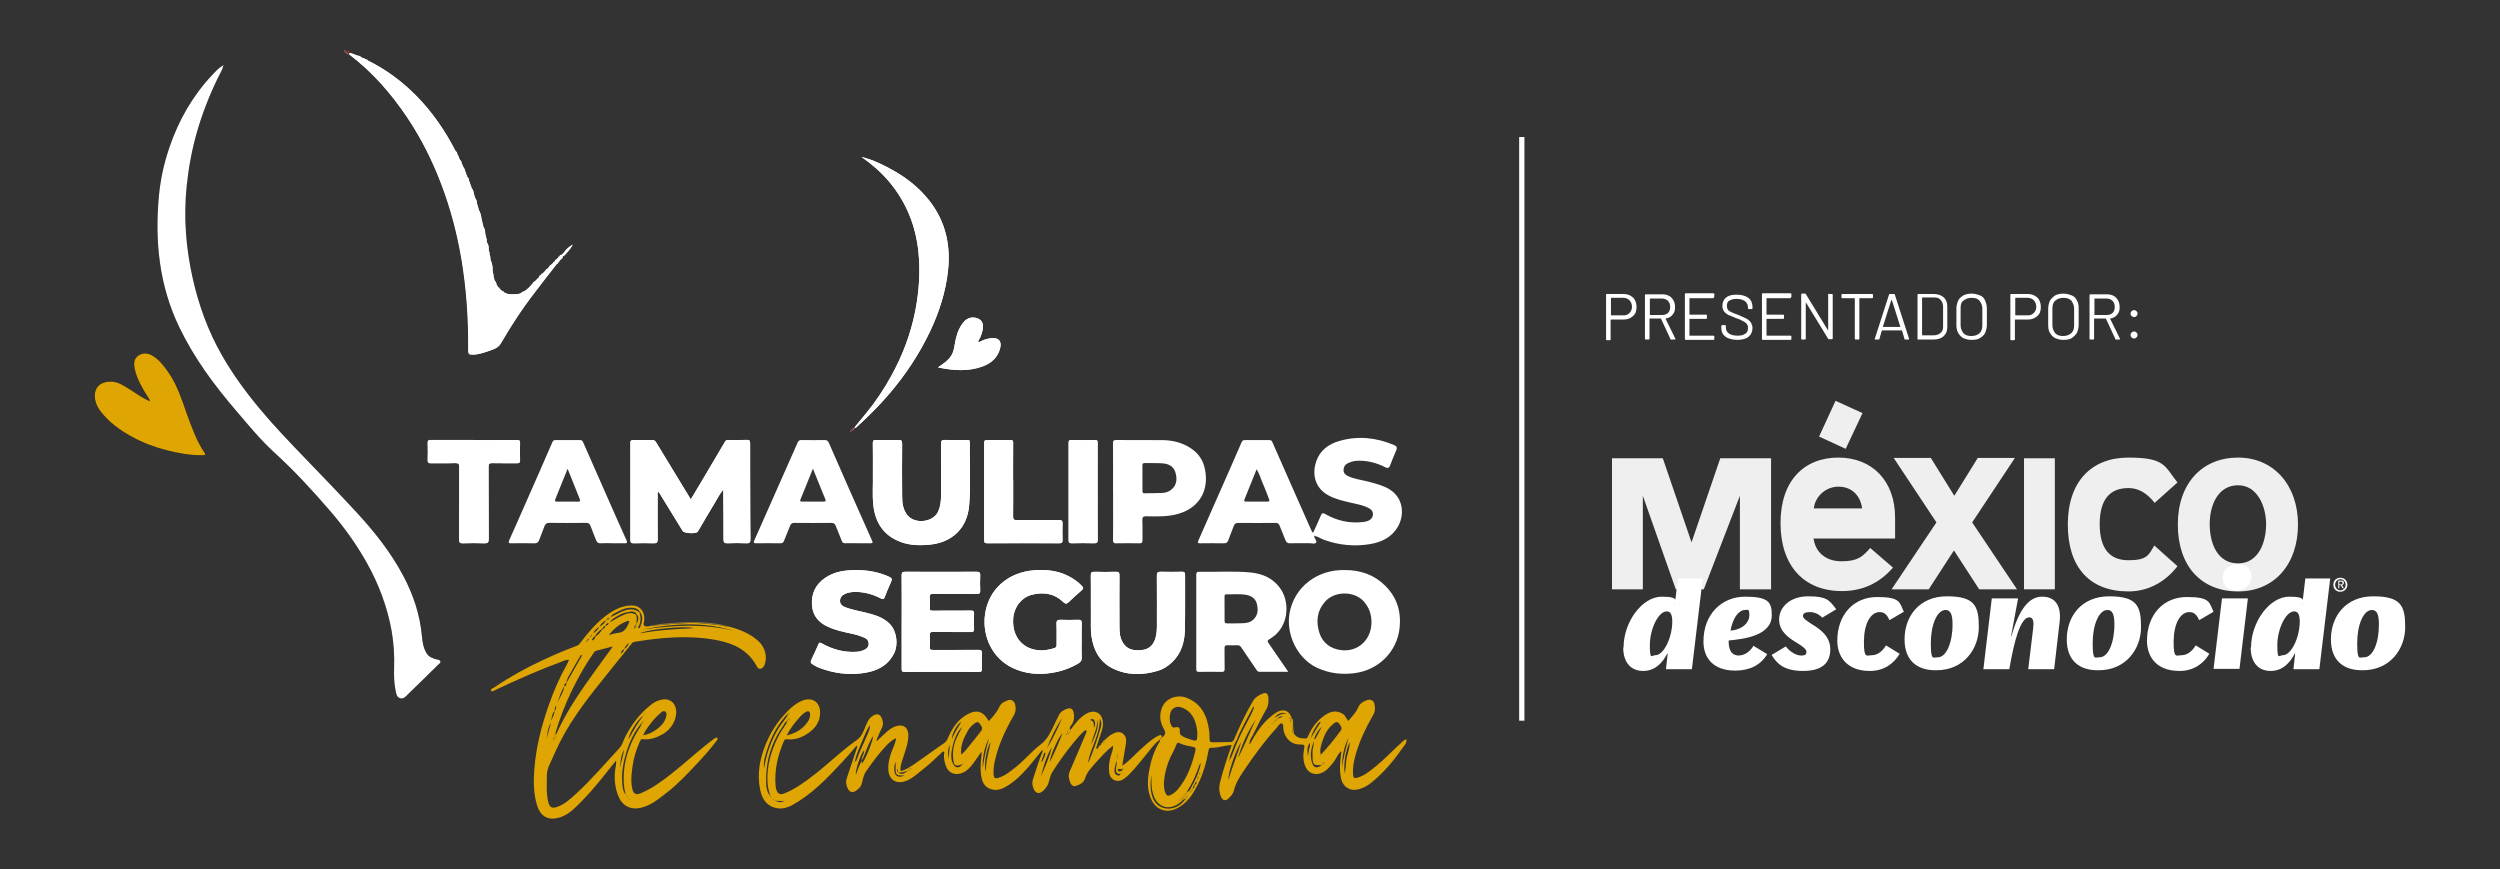 <?xml version="1.0" encoding="UTF-8"?><svg id="Capa_1" xmlns="http://www.w3.org/2000/svg" viewBox="0 0 713.58 248.1"><rect x="0" y="0" width="713.58" height="248.1" fill="#333333" stroke="none"/><defs><style>.cls-1{fill:#010101;}.cls-2{fill:#efefef;}.cls-3{fill:#802429;}.cls-4{fill:#dfa502;}.cls-5{fill:#fff;}.cls-6{fill:#fafafa;}.cls-7{fill:#8d773a;}</style></defs><path class="cls-2" d="M496.62,168.21v-26.7l-10.3,26.7h-8l-9.4-26.7v26.7h-8.8v-37.4h14.5l8.2,24,8.2-24h14.5v37.4h-8.9Z"/><path class="cls-2" d="M517.62,153.41c.4,4.1,3.4,6.8,8,6.8s6-1.3,8.2-3.8l6.5,5.6c-4,4.6-8.9,6.7-14.6,6.7-10.8,0-17.5-7.2-17.5-19.4s6.8-18.7,16.5-18.7,16.2,6.7,16.2,17.1v6h-23.2l-.1-.3ZM524.72,138.91c-3.5,0-6.6,2.7-7,6.2h13.8c-.4-3-2.4-6.2-6.8-6.2h0ZM526.82,128.11l-7.6-3.5,4.7-10.2,7.7,3.5-4.8,10.2h0Z"/><path class="cls-2" d="M564.92,168.21l-7.2-11.1-7.2,11.1h-10.6l12.8-19.1-12.2-18.4h10.6l6.7,10.8,6.7-10.8h10.6l-12.2,18.4,12.8,19.1h-10.8Z"/><path class="cls-2" d="M577.72,168.21v-37.4h8.8v37.4h-8.8Z"/><path class="cls-2" d="M614.92,143.41c-2.3-2.8-4.6-4.1-7.4-4.1-5.5,0-8.2,3.5-8.2,10.3s2.7,10.3,8.2,10.3,5.8-1.6,7.4-4.2l6.6,5.9c-3.4,4.4-8.2,7.2-14,7.2-11.1,0-17.3-6.9-17.3-19.1s6.7-19.1,17.3-19.1,10.3,2.5,14,7.1l-6.6,5.9h0v-.2Z"/><path class="cls-2" d="M638.82,168.81c-10.6,0-17.2-7.3-17.2-19.1s7-19.1,17.2-19.1,17.1,7.9,17.1,19.1-6.6,19.1-17.1,19.1h0ZM638.82,138.51c-5.7,0-8.1,5.6-8.1,11.1s2.2,11.2,8.1,11.2,8-6.1,8-11.2-2.5-11.1-8-11.1h0Z"/><path class="cls-5" d="M463.42,184.81c0-7.3,5.3-14.5,10.9-14.5s3.5,1.5,3.7,2.4l.9-7.6h7.1l-3.1,25.9h-7.4l.5-4.5h-.1c-1.4,2.7-3.5,5-6.9,5s-5.7-2.3-5.7-6.7h.1ZM477.32,177.41c0-2-.5-2.9-1.6-2.9-2.4,0-4.8,5.1-4.8,9.6s.5,2.9,1.6,2.9c2.4,0,4.8-5.1,4.8-9.6Z"/><path class="cls-5" d="M500.62,184.41l3.8,2.3c-1.9,3.2-5.1,4.7-9.1,4.7-6.4,0-9.1-3.7-9.1-8.3,0-7.8,5.2-12.8,11.9-12.8s7.6,1.6,7.6,5.3c0,5.9-8.1,6.8-12.3,7.2v.4c0,2.4.9,3.9,2.9,3.9,1.9-.1,3.3-1.3,4.2-2.8l.1.1ZM493.82,180.01c3.7-.3,5.5-2.4,5.5-4.4s-.4-1.5-1.3-1.5c-1.9.1-3.5,2.5-4.1,6l-.1-.1Z"/><path class="cls-5" d="M505.72,186.91l4-2.4c1.3,1.7,3.1,2.6,4.4,2.6s1.5-.4,1.5-1.1-1.2-1.6-2.7-2.5c-2.3-1.4-5.1-3.2-5.1-6.7s3.1-6.6,8.3-6.6,6,1,8,3.7l-4,2.4c-1.1-1.2-2.4-1.6-3.6-1.6s-1.9.4-1.9,1.1,1,1.3,2.3,2.2c2.3,1.4,5.5,3.4,5.5,7.3s-2.3,6.2-7.8,6.2-7.5-2.2-8.9-4.5h0v-.1Z"/><path class="cls-5" d="M524.42,182.91c0-7.4,4.6-12.5,11.4-12.5s6.3,1.6,7.6,4.2l-4.1,2.4c-.6-1.3-1.3-2.3-2.8-2.3-2.7,0-4.5,3.5-4.5,8.5s.8,3.8,2.4,3.8,3.1-1.4,3.9-2.8l3.9,2.4c-1.7,2.9-4.6,4.9-8.5,4.9-7.1,0-9.3-4.7-9.3-8.6h0Z"/><path class="cls-5" d="M543.62,182.51c0-6.6,4.2-12.3,12.1-12.3s9.1,2.7,9.1,8.8-4.2,12.3-12.1,12.3c-5.3.1-9.1-2.6-9.1-8.8ZM557.32,178.21c0-2.9-.6-4.1-2-4.1-2.4,0-4.2,4.2-4.2,9.4s.6,4.1,2,4.1c2.4,0,4.2-4.1,4.2-9.4Z"/><path class="cls-5" d="M568.62,170.81h7.4l-2,10.8h.1c2.7-9.6,6.1-11.3,8.8-11.3,4,0,5.6,3,4.9,7.7l-1.5,13h-7.4l1.4-11.6c.2-1.6.2-3.2-1.1-3.2-2.6,0-4.4,7.2-5.7,14.8h-7.4l2.4-20.2h.1Z"/><path class="cls-5" d="M589.92,182.51c0-6.6,4.2-12.3,12.1-12.3s9.1,2.7,9.1,8.8-4.2,12.3-12.1,12.3c-5.3.1-9.1-2.6-9.1-8.8ZM603.52,178.21c0-2.9-.6-4.1-2-4.1-2.4,0-4.2,4.2-4.2,9.4s.6,4.1,2,4.1c2.4,0,4.2-4.1,4.2-9.4Z"/><path class="cls-5" d="M612.82,182.91c0-7.4,4.6-12.5,11.4-12.5s6.3,1.6,7.6,4.2l-4.1,2.4c-.6-1.3-1.3-2.3-2.8-2.3-2.7,0-4.5,3.5-4.5,8.5s.8,3.8,2.4,3.8,3.1-1.4,3.9-2.8l3.9,2.4c-1.7,2.9-4.6,4.9-8.5,4.9-7.2,0-9.3-4.7-9.3-8.6h0Z"/><path class="cls-5" d="M639.22,190.91h-7.4l2.4-20.1h7.4l-2.4,20.1ZM634.42,165.01c0-2.5,2.1-4,4.3-4s3.9,1.3,3.9,3.6-2.1,4-4.3,4-3.9-1.3-3.9-3.6Z"/><path class="cls-5" d="M642.52,184.81c0-7.3,5.3-14.5,10.9-14.5s3.5,1.5,3.7,2.4l.9-7.6h7.1l-3.1,25.9h-7.4l.5-4.5h-.1c-1.4,2.7-3.5,5-6.9,5s-5.7-2.3-5.7-6.7h.1ZM656.42,177.41c0-2-.5-2.9-1.6-2.9-2.4,0-4.8,5.1-4.8,9.6s.5,2.9,1.6,2.9c2.4,0,4.8-5.1,4.8-9.6Z"/><path class="cls-5" d="M665.32,182.51c0-6.6,4.2-12.3,12.1-12.3s9.1,2.7,9.1,8.8-4.2,12.3-12.1,12.3c-5.3.1-9.1-2.6-9.1-8.8ZM679.02,178.21c0-2.9-.6-4.1-2-4.1-2.4,0-4.2,4.2-4.2,9.4s.6,4.1,2,4.1c2.5,0,4.2-4.1,4.2-9.4Z"/><path class="cls-5" d="M670.02,166.91c0,1-.8,2-2,2s-2-.8-2-2,.8-2,2-2,2,.9,2,2ZM666.52,166.91c0,.9.7,1.6,1.5,1.6s1.5-.7,1.5-1.6-.7-1.6-1.5-1.6-1.5.7-1.5,1.6ZM669.02,166.41c0,.3-.3.5-.5.6l.5.9h-.4l-.5-.9h-.4v.9h-.3v-2.2h.8c.5,0,.8.2.8.6v.1ZM667.72,166.11v.7h.5c.2,0,.4-.1.4-.4s-.2-.4-.4-.4h-.5v.1h0Z"/><path class="cls-5" d="M466.12,84.91c.6.6,1,1.5,1,2.7s-.3,2-1,2.6-1.5,1-2.7,1h-3.6s-.1,0-.1.1v5.6c0,.1-.1.2-.2.2h-.9c-.1,0-.2-.1-.2-.2v-12.8c0-.1.1-.2.2-.2h4.8c1.1,0,2,.4,2.7,1ZM465.12,89.31c.4-.4.7-1,.7-1.7s-.2-1.3-.7-1.9c-.4-.4-1-.7-1.7-.7h-3.5s-.1,0-.1.1v4.8s0,.1.1.1h3.5c.7,0,1.3-.2,1.7-.7Z"/><path class="cls-5" d="M476.82,96.81l-2.7-5.8s0-.1-.1-.1h-3.1s-.1,0-.1.1v5.7c0,.1-.1.2-.2.2h-.9c-.1,0-.2-.1-.2-.2v-12.5c0-.1.1-.2.2-.2h4.8c1,0,2,.3,2.6,1,.6.6,1,1.5,1,2.6s-.2,1.6-.7,2.2-1.1,1-2,1.1c0,0-.1.1,0,.1l2.8,5.7h0q0,.2-.1.2h-1.3v-.1ZM470.92,85.11v4.7s0,.1.1.1h3.4c.7,0,1.3-.2,1.7-.6s.6-1,.6-1.7-.2-1.3-.6-1.7c-.4-.4-1-.7-1.7-.7h-3.5v-.1Z"/><path class="cls-5" d="M489.12,85.11h-6.8s-.1,0-.1.1v4.5s0,.1.1.1h4.7c.1,0,.2.1.2.2v.8c0,.1-.1.2-.2.2h-4.7s-.1,0-.1.1v4.6s0,.1.1.1h6.8c.1,0,.2.1.2.2v.8c0,.1-.1.2-.2.2h-8c-.1,0-.2-.1-.2-.2v-12.9c0-.1.1-.2.2-.2h8c.1,0,.2.1.2.2v.8c0,.1-.1.2-.2.2v.2Z"/><path class="cls-5" d="M492.52,96.11c-.8-.6-1.2-1.4-1.2-2.5v-.6c0-.1.1-.2.2-.2h.9c.1,0,.2.1.2.2v.5c0,.7.3,1.3.9,1.7.6.4,1.4.6,2.5.6s1.6-.2,2.2-.6.7-.9.7-1.6-.1-.8-.3-1.1c-.2-.3-.6-.6-1-.8s-1.1-.6-2.1-.9c-.9-.4-1.6-.7-2.2-.9-.5-.3-.9-.6-1.2-1s-.5-1-.5-1.6c0-1,.4-1.9,1.1-2.4.7-.6,1.7-.8,3-.8s2.5.3,3.3.9,1.2,1.5,1.2,2.6v.4c0,.1-.1.2-.2.2h-.9c-.1,0-.2-.1-.2-.2v-.3c0-.7-.3-1.3-.8-1.7-.5-.4-1.3-.7-2.4-.7s-1.5.2-2.1.5-.7.9-.7,1.5.1.8.3,1.1c.2.3.5.5,1,.7.4.2,1.1.5,2,.8.9.4,1.6.7,2.2,1s1,.7,1.3,1.1c.3.5.5,1,.5,1.6,0,1-.4,1.9-1.1,2.5s-1.9.9-3.2.9-2.6-.3-3.4-.9h0Z"/><path class="cls-5" d="M511.12,85.11h-6.8s-.1,0-.1.1v4.5s0,.1.1.1h4.7c.1,0,.2.1.2.2v.8c0,.1-.1.2-.2.2h-4.7s-.1,0-.1.1v4.6s0,.1.1.1h6.8c.1,0,.2.1.2.2v.8c0,.1-.1.2-.2.2h-8c-.1,0-.2-.1-.2-.2v-12.9c0-.1.1-.2.2-.2h8c.1,0,.2.1.2.2v.8c0,.1-.1.2-.2.2v.2Z"/><path class="cls-5" d="M522.02,83.91h.9c.1,0,.2.1.2.2v12.5c0,.1-.1.2-.2.2h-.9c-.1,0-.2,0-.2-.1l-6.3-10.3s0-.1-.1,0v10.3c0,.1-.1.2-.2.2h-.9c-.1,0-.2-.1-.2-.2v-12.7c0-.1.1-.2.2-.2h.9c.1,0,.2,0,.2.1l6.3,10.3s0,.1.1,0v-10.3s.1-.1.2-.1v.1Z"/><path class="cls-5" d="M534.62,84.11v.8c0,.1-.1.2-.2.2h-3.6s-.1,0-.1.1v11.5c0,.1-.1.2-.2.2h-.9c-.1,0-.2-.1-.2-.2v-11.5s0-.1-.1-.1h-3.5c-.1,0-.2-.1-.2-.2v-.8c0-.1.1-.2.2-.2h8.5c.2,0,.3.1.3.2h0Z"/><path class="cls-5" d="M543.62,96.81l-.7-2.4s0-.1-.1-.1h-5.6s-.1,0-.1.1l-.7,2.4c0,.1-.1.1-.2.1h-1c-.1,0-.2-.1-.1-.2l4.1-12.7c0-.1.1-.1.2-.1h1.2c.1,0,.2,0,.2.1l4.1,12.7h0c0,.2-.1.2-.2.2h-1s-.1,0-.1-.1h0ZM537.52,93.31h4.9c0-.1-2.4-7.6-2.4-7.6h-.2l-2.4,7.6h.1Z"/><path class="cls-5" d="M547.32,96.81v-12.7c0-.1.1-.2.2-.2h4.3c1.2,0,2.2.3,2.9.9s1.1,1.5,1.1,2.6v6c0,1.1-.4,2-1.1,2.6s-1.6.9-2.9.9h-4.3c-.1,0-.2,0-.2-.1ZM548.72,95.71h3.2c.8,0,1.4-.2,2-.7s.7-1.1.7-1.9v-5.5c0-.8-.2-1.4-.7-2s-1.1-.7-2-.7h-3.2s-.1,0-.1.1v10.6h.1v.1Z"/><path class="cls-5" d="M560.42,96.51c-.6-.3-1.1-.8-1.5-1.5s-.5-1.4-.5-2.3v-4.6c0-.8.2-1.6.5-2.3s.9-1.1,1.5-1.5c.6-.3,1.4-.5,2.3-.5s1.6.2,2.4.5,1.2.8,1.5,1.5.5,1.4.5,2.3v4.6c0,.8-.2,1.6-.5,2.3s-.9,1.1-1.5,1.5-1.4.5-2.4.5-1.6-.2-2.3-.5ZM565.02,95.11c.6-.6.8-1.3.8-2.3v-4.7c0-.9-.3-1.6-.8-2.3-.6-.6-1.3-.8-2.3-.8s-1.6.3-2.3.8-.8,1.3-.8,2.3v4.7c0,.9.3,1.6.8,2.3.6.6,1.3.8,2.3.8s1.7-.3,2.3-.8Z"/><path class="cls-5" d="M581.52,84.91c.6.6,1,1.5,1,2.7s-.3,2-1,2.6-1.5,1-2.7,1h-3.6s-.1,0-.1.1v5.6c0,.1-.1.2-.2.2h-.9c-.1,0-.2-.1-.2-.2v-12.8c0-.1.1-.2.2-.2h4.8c1.1,0,2,.4,2.7,1ZM580.52,89.31c.4-.4.7-1,.7-1.7s-.2-1.3-.7-1.9c-.4-.4-1-.7-1.7-.7h-3.5s-.1,0-.1.1v4.8s0,.1.1.1h3.5c.7,0,1.2-.2,1.7-.7Z"/><path class="cls-5" d="M586.62,96.51c-.6-.3-1.1-.8-1.5-1.5-.4-.6-.5-1.4-.5-2.3v-4.6c0-.8.2-1.6.5-2.3.4-.6.9-1.1,1.5-1.5.6-.3,1.4-.5,2.3-.5s1.6.2,2.4.5,1.2.8,1.5,1.5c.4.6.5,1.4.5,2.3v4.6c0,.8-.2,1.6-.5,2.3-.4.6-.9,1.1-1.5,1.5s-1.4.5-2.4.5-1.5-.2-2.3-.5ZM591.22,95.11c.6-.6.8-1.3.8-2.3v-4.7c0-.9-.3-1.6-.8-2.3-.6-.6-1.3-.8-2.3-.8s-1.6.3-2.3.8c-.6.6-.8,1.3-.8,2.3v4.7c0,.9.3,1.6.8,2.3.6.6,1.3.8,2.3.8s1.6-.3,2.3-.8Z"/><path class="cls-5" d="M603.82,96.81l-2.7-5.8s0-.1-.1-.1h-3.2s-.1,0-.1.1v5.7c0,.1-.1.2-.2.2h-.9c-.1,0-.2-.1-.2-.2v-12.5c0-.1.1-.2.2-.2h4.8c1,0,2,.3,2.6,1,.6.6,1,1.5,1,2.6s-.2,1.6-.7,2.2-1.1,1-2,1.1c0,0-.1.1,0,.1l2.8,5.7h0q0,.2-.1.2h-1c-.1.1-.2.1-.2,0h0v-.1ZM597.82,85.11v4.7s0,.1.1.1h3.4c.7,0,1.3-.2,1.7-.6s.6-1,.6-1.7-.2-1.3-.6-1.7c-.4-.4-1-.7-1.7-.7h-3.5v-.1Z"/><path class="cls-5" d="M608.42,90.21c-.2-.2-.3-.4-.3-.7s.1-.5.3-.7.4-.3.7-.3.5.1.7.3c.2.2.3.4.3.7s-.1.5-.3.7-.4.3-.7.3c-.3-.1-.5-.1-.7-.3ZM608.42,96.31c-.2-.2-.3-.4-.3-.7s.1-.5.3-.7.4-.3.7-.3.5.1.7.3c.2.2.3.4.3.7s-.1.5-.3.7-.4.3-.7.3-.5-.1-.7-.3Z"/><rect class="cls-5" x="433.62" y="39.11" width="1.5" height="166.6"/><path class="cls-5" d="M243.84,122.3c-.1-.13-.19-.13-.29,0-.36.14-.75.26-.78.91.37-.22.76-.15.83-.59.07-.11.14-.22.21-.33.15.05.24,0,.26-.16.1-.03.22-.03.29-.1,3.35-3.04,6.56-6.22,9.5-9.67,4.63-5.44,8.55-11.34,11.61-17.79,2.62-5.53,4.48-11.31,5.13-17.44.85-8.04-1.11-15.2-6.56-21.3-2.51-2.81-5.45-5.09-8.7-6.96-2.99-1.71-6.08-3.25-9.45-4.08v.05s.03-.04.03-.04c2.92,2.04,5.59,4.34,7.89,7.08,4.85,5.79,7.55,12.49,8.33,19.95.59,5.68.2,11.33-.9,16.93-1.26,6.44-3.55,12.51-6.69,18.26-2.12,3.9-4.57,7.58-7.39,11.01-1.08,1.31-2.16,2.63-3.24,3.95-.12.08-.29.14-.1.32Z"/><path class="cls-5" d="M159.41,73.6l-.06.06c-.22,0-.38.07-.41.31l-.07.06c-.32.08-.49.29-.53.61l-.06.07c-.21,0-.37.06-.39.3-.17.17-.34.34-.51.51-.28.08-.46.26-.55.53-.23.25-.45.5-.68.75-.2.01-.34.1-.38.32-.3.32-.6.64-.9.95-.23,0-.36.1-.39.33l-.08.06c-.31.09-.48.29-.52.61l-1.33,1.34c-.22,0-.37.09-.39.33-.77.9-1.53,1.81-2.58,2.43-.34.04-.62.19-.83.47-.2.08-.4.15-.61.23-1.07.13-2.15.18-3.23.02-.35-.14-.69-.28-1.04-.41-.03-.23-.15-.34-.39-.3-.3-.24-.59-.49-.89-.73,0-.22-.1-.35-.33-.36l-.55-.87c-.01-.52-.32-.89-.61-1.27-.11-.48-.21-.95-.32-1.43.12-.16.07-.3-.07-.41-.04-.29-.08-.58-.13-.86.04-1.05-.13-2.05-.57-3.01-.04-.22-.08-.44-.12-.66.16-.15.09-.28-.05-.4-.06-.29-.12-.58-.18-.87.13-.14.12-.25-.05-.35-.05-.21-.09-.42-.14-.63.04-.75-.06-1.47-.49-2.11-.04-.21-.09-.42-.13-.63.13-.19.05-.34-.1-.48-.09-.41-.19-.82-.28-1.23-.01-.76-.02-1.53-.57-2.15l-.11-.44c.18-.16.05-.25-.07-.35-.11-.43-.21-.86-.32-1.29-.04-.99-.29-1.93-.81-2.79-.16-.55-.32-1.1-.48-1.65.04-.66-.17-1.23-.58-1.74-.08-.27-.16-.54-.25-.81-.05-.8-.3-1.52-.79-2.16-.22-.63-.44-1.26-.66-1.88-.02-.41-.03-.84-.49-1.04-.18-.5-.36-1.01-.55-1.51-.07-.56-.29-1.05-.66-1.48l-.44-1.03c0-.36-.08-.69-.45-.86-.13-.28-.26-.56-.39-.84.08-.21-.01-.34-.18-.45-.07-.14-.14-.28-.21-.42.07-.41-.14-.66-.48-.83-2.99-5.82-6.64-11.17-11.26-15.84-4.06-4.11-8.63-7.52-13.84-10.06-.05-.24-.2-.32-.44-.25-.13-.08-.26-.17-.39-.25-.11-.17-.26-.25-.46-.16-.2-.09-.39-.18-.59-.27-.21-.3-.5-.42-.85-.41-.71-.27-1.42-.53-2.13-.8-.45-.54-1.07-.57-1.81-.67.42.51.73.93,1.32.99,6.74,5.06,12.16,11.33,16.82,18.3,3.98,5.97,7.15,12.36,9.68,19.06,2.53,6.7,4.36,13.61,5.58,20.66,1.51,8.74,2.1,17.56,2.01,26.43-.01,1.17.17,1.34,1.34,1.31,1.61-.03,3.13-.56,4.61-1.08,1.17-.41,2.45-.79,3.18-1.95.82-1.31,1.58-2.66,2.39-3.97,1.95-3.14,4-6.2,6.2-9.16,2.46-3.3,5.02-6.52,7.54-9.77.23,0,.37-.09.37-.34.24-.3.47-.61.71-.91.32-.07.53-.24.54-.59.08-.32.56-.82-.32-.7-.28,0-.44.13-.48.41l-.06.06c-.25.02-.33.17-.33.4Z"/><path class="cls-5" d="M160.74,72.34c-.24.13-.43.3-.17.55.29.28.54.03.71-.16.81-.9,1.64-1.79,2.2-2.93-1.04.64-1.96,1.4-2.64,2.44-.05.01-.08.04-.09.09Z"/><path class="cls-1" d="M63.83,18.5c-1.39.82-2.35,1.9-3.31,2.92-5.57,5.94-9.52,12.87-12.14,20.55-1.55,4.55-2.59,9.24-3.03,14.02-1.18,12.91.1,25.46,5.8,37.32,2.08,4.33,4.53,8.42,7.25,12.36,2.88,4.17,6.07,8.1,9.36,11.95,3.36,3.92,6.64,7.93,10.46,11.42,5.72,5.22,10.96,10.9,16.01,16.76,4,4.64,7.56,9.6,10.56,14.97,3.36,6.02,5.75,12.37,6.97,19.15.65,3.58.85,7.21.73,10.85-.07,2.08-.02,4.17.41,6.21.18.88.24,1.95,1.28,2.27,1.1.34,1.74-.62,2.39-1.25,2.84-2.72,5.64-5.5,8.44-8.26.29-.29.82-.51.7-.97-.12-.51-.71-.5-1.14-.61-1.1-.3-2.13-.64-2.8-1.71-.95-1.53-1.2-3.24-1.35-4.95-.56-6.13-2.48-11.84-5.35-17.24-3.54-6.66-8.19-12.52-13.29-18.04-4.84-5.24-9.79-10.37-14.74-15.5-4.34-4.5-8.67-9.02-12.69-13.82-4.1-4.89-7.86-10-11.02-15.55-3.91-6.85-6.57-14.17-8.3-21.83-1.97-8.72-2.66-17.54-1.74-26.47.54-5.21,1.47-10.33,2.92-15.35,1.55-5.39,3.59-10.59,6.05-15.64.54-1.12,1.25-2.18,1.57-3.59Z"/><path class="cls-5" d="M197.18,142.54c-3.37-5.53-6.64-10.87-9.87-16.23-.29-.49-.56-.72-1.14-.72-1.8.03-3.6.03-5.4,0-.63-.01-.84.17-.84.83.02,9.24.02,18.47,0,27.71,0,.78.29.94.99.93,1.87-.04,3.74-.06,5.61,0,.92.03,1.21-.2,1.2-1.16-.05-4.12-.03-8.25-.02-12.37,0-.36-.14-.77.16-1.1.23.02.29.2.37.34,2.21,3.59,4.41,7.19,6.62,10.78.44.72,3.83.87,4.31.19.02-.03.03-.06.05-.09,1.59-2.7,3.14-5.41,4.78-8.08.73-1.19,1.32-2.5,2.46-3.83,0,.71,0,1.12,0,1.53.03,4.23.08,8.46.06,12.69,0,.9.27,1.13,1.14,1.1,1.8-.06,3.6-.08,5.39,0,.99.05,1.15-.32,1.14-1.21-.05-4.34-.04-8.67-.06-13.01-.01-4.76-.05-9.52-.02-14.28,0-.79-.2-1.03-1-1-1.73.06-3.46.03-5.18.02-.41,0-.73.04-.97.46-2.19,3.73-4.4,7.45-6.6,11.17-1.02,1.72-2.05,3.43-3.18,5.32Z"/><path class="cls-5" d="M249.15,135.7c.08,2.44-.21,5.52.14,8.57.57,4.97,2.97,8.65,7.82,10.44,2.65.97,5.4,1.03,8.15.77,6.57-.61,10.87-4.77,11.38-11.34.46-5.97.09-11.98.17-17.97,0-.61-.36-.57-.76-.57-2.12,0-4.23.05-6.35-.02-.88-.03-1.12.23-1.11,1.11.04,4.9.02,9.8.02,14.7,0,1.56-.17,3.1-.79,4.55-1.36,3.17-6.7,3.8-8.84,1.09-1.25-1.58-1.46-3.41-1.48-5.28-.04-5.04-.04-10.08,0-15.12,0-.86-.26-1.06-1.07-1.04-2.11.05-4.23.05-6.35,0-.73-.02-.96.17-.95.93.04,2.85.02,5.71.02,9.19Z"/><path class="cls-5" d="M311.37,172.22c0,2.19.02,4.37,0,6.56-.03,1.92.22,3.8.82,5.62.93,2.82,2.66,5.03,5.35,6.36,4.21,2.08,8.58,2.02,12.98.71,1.48-.44,2.79-1.3,3.95-2.37,2.75-2.57,3.67-5.88,3.74-9.45.11-5.18.02-10.37.05-15.55,0-.72-.23-.9-.91-.89-2.01.03-4.02.06-6.03,0-.89-.03-1.13.25-1.12,1.12.04,4.76.02,9.52.02,14.28,0,1.28-.08,2.54-.48,3.76-.61,1.84-1.85,2.98-3.81,3.18-2.12.22-4.11.01-5.39-2.04-.86-1.38-1.01-2.92-1.01-4.47-.02-4.94-.03-9.87,0-14.81,0-.79-.21-1.03-1.01-1.01-2.04.05-4.09.06-6.14,0-.89-.03-1.04.3-1.03,1.09.04,2.64.02,5.29.02,7.93Z"/><path class="cls-5" d="M257.37,177.47c0,4.44,0,8.88,0,13.33,0,.56-.05.99.79.99,7.12-.03,14.25-.03,21.37,0,.64,0,.75-.26.74-.81-.03-1.48-.07-2.96.01-4.44.05-.88-.27-1.04-1.07-1.03-4.27.04-8.53,0-12.8.03-.76,0-1.09-.14-1.03-.98.08-1.05.07-2.12,0-3.17-.05-.78.18-1.02.99-1.01,3.56.05,7.12,0,10.68.04.72,0,1-.17.98-.93-.05-1.44-.06-2.89,0-4.34.03-.73-.23-.86-.9-.86-3.63.03-7.26,0-10.9.03-.63,0-.89-.14-.85-.81.05-.98.07-1.98,0-2.96-.07-.86.24-1.05,1.06-1.04,4.13.04,8.25,0,12.38.03.71,0,1-.16.97-.93-.06-1.44-.06-2.89,0-4.33.04-.82-.19-1.07-1.05-1.07-6.77.04-13.54.03-20.31,0-.83,0-1.08.21-1.07,1.06.04,4.41.02,8.81.02,13.22Z"/><path class="cls-5" d="M308.74,183.02c0-1.69-.05-3.39.02-5.07.04-.88-.28-1.07-1.09-1.04-1.62.05-3.25.07-4.86,0-.94-.04-1.3.18-1.26,1.2.09,1.93.02,3.88.03,5.81,0,.5-.06.89-.61,1.07-7.01,2.31-12.33-1.84-11.77-8.58.27-3.19,2.39-5.88,5.24-6.63,3.33-.87,6.44-.43,9.03,2.05.54.51.92.64,1.53.06,1.23-1.2,2.53-2.33,3.82-3.47.44-.39.45-.67.04-1.11-1.16-1.26-2.54-2.21-4.06-2.96-3.03-1.51-6.28-1.82-9.59-1.58-7.57.56-13.07,5.5-14.05,12.55-.9,6.47,2.25,12.63,7.79,15.29,3.59,1.72,7.35,2.06,11.24,1.45,2.71-.43,5.25-1.3,7.61-2.71.67-.4,1-.85.95-1.68-.08-1.55-.02-3.1-.02-4.65Z"/><path class="cls-1" d="M42.8,114.27c-.07.07-.14.14-.21.22-1-.56-2.04-1.06-3-1.69-1.64-1.09-3.27-2.19-5.02-3.11-1.59-.83-3.22-.99-4.91-.48-1.58.47-2.53,1.84-2.59,3.46-.07,1.87.64,3.47,1.74,4.87,2.35,3.01,5.4,5.21,8.72,7.05,3.16,1.75,6.53,3.02,10.01,3.91,3.38.87,6.81,1.5,10.34,1.43.53-.01.98.01.48-.73-2.18-3.28-3.53-6.95-4.86-10.62-1.51-4.19-2.8-8.49-5.38-12.22-1.19-1.72-2.42-3.38-4.17-4.57-1.37-.94-2.89-1.28-4.37-.35-1.38.88-1.44,2.32-1.14,3.78.27,1.35.76,2.63,1.36,3.87.87,1.8,1.92,3.5,3,5.18Z"/><path class="cls-5" d="M244.4,162.71c-3.21.02-6.32.41-9.04,2.34-2.68,1.9-3.85,4.51-3.6,7.75.23,2.96,1.91,4.9,4.54,6.1,2.23,1.01,4.61,1.52,6.99,2.01,1.14.23,2.23.63,3.31,1.05.75.29,1.3.83,1.33,1.73.03.91-.47,1.44-1.23,1.79-.67.31-1.38.5-2.13.56-3.6.25-6.92-.66-10.03-2.4-.55-.31-.72-.3-.97.3-.53,1.3-1.16,2.56-1.75,3.84-.64,1.39-.65,1.4.71,2.2.45.27.93.51,1.42.69,4,1.48,8.12,2.06,12.36,1.46,3.8-.54,7.02-1.97,8.86-5.62,1.28-2.53.77-6.37-1.18-8.38-1.45-1.49-3.27-2.26-5.22-2.83-2.53-.74-5.18-1.06-7.65-2.03-.81-.32-1.35-.81-1.37-1.68-.03-.92.43-1.6,1.28-2.01.87-.43,1.8-.59,2.76-.62,2.71-.08,5.23.63,7.62,1.84.64.32.91.2,1.15-.47.44-1.22.96-2.42,1.49-3.61.74-1.63.71-1.69-1-2.4-2.78-1.15-5.69-1.59-8.68-1.61Z"/><path class="cls-5" d="M135.24,125.6c-4.09,0-8.18.01-12.28-.01-.68,0-.91.17-.89.88.05,1.62.05,3.24,0,4.87-.02.7.19.91.89.89,2.33-.04,4.66.04,6.98-.04.96-.03,1.15.27,1.15,1.18-.04,6.88,0,13.75-.04,20.63,0,.8.17,1.11,1.05,1.08,2.04-.07,4.09-.07,6.14,0,.94.03,1.25-.19,1.25-1.21-.05-6.88,0-13.75-.05-20.63,0-.85.23-1.06,1.06-1.04,2.33.06,4.66,0,6.98.04.72.01.99-.17.96-.93-.05-1.58-.05-3.17,0-4.76.03-.74-.18-.96-.93-.95-4.09.04-8.18.02-12.28.02Z"/><path class="cls-5" d="M289.18,136.98c0-3.52-.02-7.05.02-10.57,0-.66-.17-.83-.82-.82-2.18.04-4.37.04-6.55,0-.65,0-.91.11-.91.86.03,9.23.02,18.46,0,27.69,0,.65.14.93.87.92,6.87-.03,13.74-.03,20.62,0,.72,0,.89-.25.88-.92-.04-1.55-.06-3.1,0-4.65.03-.82-.19-1.08-1.04-1.07-4.02.05-8.04,0-12.05.03-.78,0-1.03-.23-1.02-1.02.04-3.49.02-6.98.02-10.46Z"/><path class="cls-5" d="M313.3,140.4c0-4.65,0-9.3.01-13.95,0-.58-.05-.88-.77-.87-2.25.05-4.51.04-6.76,0-.63,0-.76.22-.76.79.01,9.26.01,18.52,0,27.79,0,.68.2.91.91.89,2.11-.05,4.23-.05,6.34,0,.82.02,1.07-.2,1.06-1.04-.04-4.54-.02-9.09-.02-13.63Z"/><path class="cls-5" d="M267.72,104.87c4.43.93,8.62,1.23,12.73-.27,2.54-.93,4.44-2.62,5.06-5.37.43-1.92-.54-2.9-2.49-2.7-1.09.11-2.14.41-3.12.91-.2.1-.43.36-.64.09-.15-.19.06-.38.17-.55.6-1.01.97-2.11,1.11-3.27.21-1.68-.56-2.74-2.21-3.02-1.79-.31-2.96.65-3.86,2.02-1.19,1.8-1.68,3.85-2.01,5.95-.15.93-.34,1.84-.84,2.69-.88,1.52-2.29,2.42-3.9,3.53Z"/><path class="cls-5" d="M63.83,18.5c-.32,1.41-1.02,2.48-1.57,3.59-2.46,5.04-4.51,10.25-6.05,15.64-1.44,5.02-2.38,10.14-2.92,15.35-.92,8.93-.23,17.75,1.74,26.47,1.73,7.66,4.39,14.98,8.3,21.83,3.17,5.55,6.92,10.66,11.02,15.55,4.02,4.8,8.35,9.32,12.69,13.82,4.95,5.13,9.9,10.26,14.74,15.5,5.1,5.52,9.75,11.38,13.29,18.04,2.87,5.4,4.79,11.1,5.35,17.24.16,1.7.4,3.42,1.35,4.95.67,1.07,1.7,1.41,2.8,1.71.43.12,1.02.1,1.14.61.11.46-.41.68-.7.97-2.81,2.76-5.6,5.54-8.44,8.26-.65.63-1.29,1.59-2.39,1.25-1.03-.32-1.09-1.39-1.28-2.27-.42-2.05-.47-4.13-.41-6.21.12-3.64-.08-7.27-.73-10.85-1.23-6.77-3.62-13.13-6.97-19.15-2.99-5.37-6.56-10.33-10.56-14.97-5.05-5.85-10.28-11.54-16.01-16.76-3.82-3.49-7.1-7.49-10.46-11.42-3.3-3.85-6.48-7.78-9.36-11.95-2.72-3.94-5.17-8.03-7.25-12.36-5.7-11.87-6.98-24.41-5.8-37.32.44-4.79,1.47-9.47,3.03-14.02,2.62-7.68,6.57-14.61,12.14-20.55.96-1.02,1.92-2.1,3.31-2.92Z"/><path class="cls-4" d="M331.02,211.15c-1.52,1.11-2.56,2.66-3.74,4.08-1.62,1.94-3.14,3.97-4.93,5.76-.49.49-1.03.97-1.6,1.36-1.79,1.23-3.92.27-4.16-1.88-.19-1.63.02-3.23.5-4.8.27-.89.66-1.75.61-2.85-1.83,1.37-3.21,3.01-4.67,4.57-.53.56-1.02,1.17-1.52,1.75-.75.88-1.43,1.77-1.76,2.95-.36,1.31-1.55,1.88-2.73,2.26-.62.2-1.22-.24-1.46-.81-.45-1.08-.74-2.17-.22-3.37,1.47-3.35,2.88-6.73,4.31-10.09.14-.32.27-.65.39-.98.07-.19.2-.44.01-.59-.26-.21-.46.05-.63.2-1.08.96-2.01,2.08-2.93,3.19-2.23,2.68-4.25,5.51-6.11,8.45-.58.91-.77,1.97-1.05,2.97-.3,1.05-.92,1.81-1.69,2.49-1.01.89-1.98.67-2.55-.54-.44-.92-.58-1.87-.24-2.87.87-2.57,1.59-5.18,2.67-7.68.08-.18.18-.39-.06-.63-.94,1.18-1.87,2.35-2.82,3.51-2.08,2.55-4.3,4.97-7.11,6.71-1.32.82-2.79,1.48-4.51.99-1.63-.46-2.44-1.55-2.81-3.1-.48-2.03-.35-4.06-.11-6.1.06-.49.13-.97.02-1.54-.73,1.05-1.43,2.11-2.19,3.14-.94,1.29-1.96,2.48-3.56,3.02-1.93.65-3.74-.19-4.4-2.12-.37-1.07-.61-2.17-.52-3.32.02-.25.25-.61-.12-.74-.3-.11-.48.24-.67.42-1.73,1.65-3.49,3.27-5.37,4.75-1.57,1.23-3.01,2.65-4.99,3.29-2.61.85-4.56-.5-4.74-3.25-.16-2.49.7-4.71,1.63-6.92.27-.65.46-1.3.62-2.14-1.39.56-2.26,1.53-3.12,2.45-2.04,2.19-3.82,4.6-5.51,7.07-.68.99-.9,2.22-1.18,3.37-.27,1.07-1.02,1.68-1.82,2.21-.88.58-1.69.29-2.18-.67-.5-.98-.65-1.97-.28-3.06.99-2.88,1.93-5.78,2.89-8.66.06-.17.07-.34-.11-.57-1.36,1.65-2.76,3.23-4.21,4.79-4.24,4.57-8.55,9.05-14.07,12.13-1.32.73-2.75,1.16-4.26.96-2.66-.36-4.37-2.18-4.99-5.27-.96-4.71-.06-9.18,1.8-13.5,1.22-2.83,2.82-5.43,4.89-7.72,1.56-1.73,3.17-3.39,5.42-4.26,2.69-1.04,4.91.35,5,3.21.08,2.6-1.19,4.52-3.21,5.97-1.84,1.32-3.89,2.14-6.23,1.86-.47-.06-.72.13-.9.54-1.75,4.07-2.74,8.29-2.37,12.75.03.35.09.7.2,1.03.41,1.33,1.11,1.64,2.41,1.11,3.16-1.3,5.87-3.32,8.54-5.39,4.09-3.17,7.77-6.84,12.02-9.8,1.34-.93,1.81-2.21,2.36-3.54.53-1.3.96-2.63,2.29-3.43,1.15-.68,2.01-.48,2.51.76.36.9.5,1.79,0,2.74-.53,1.01-.92,2.09-1.39,3.14-.1.23-.2.45-.08.62.93-.86,1.87-1.73,2.81-2.58.82-.74,1.71-1.37,2.77-1.69,2.03-.63,3.43.39,3.46,2.51.03,2.53-.98,4.81-1.71,7.16-.23.74-.45,1.48-.53,2.26-.09.91.07,1.02.9.66,1.96-.84,3.61-2.19,5.35-3.37,2.09-1.42,4.1-2.98,6.21-4.37.84-.55,1.04-1.39,1.39-2.15,1.19-2.55,2.81-4.75,5.31-6.11,2.67-1.45,4.61-.75,6.02,1.99,1.22-1.27,2.35-2.59,3.1-4.18.5-1.06,1.49-1.47,2.48-1.82.8-.29,1.64.2,1.91,1.07.33,1.08.29,2.16-.28,3.17-2.38,4.17-4.45,8.47-5.48,13.21-.26,1.21-.41,2.43-.34,3.67.07,1.14.41,1.36,1.48,1.02,1.93-.62,3.43-1.9,4.97-3.13,2.48-1.98,4.5-4.49,7.02-6.39,1.99-1.5,2.84-3.57,3.85-5.63.45-.92.86-1.85,1.34-2.75.55-1.03,1.52-1.57,2.59-1.86.87-.24,1.43.27,1.6,1.12.25,1.17.19,2.3-.48,3.36-.22.35-.57.64-.62,1.08-.41.5-.72,1.06-.85,1.7-.09.1-.21.19-.06.33l.16-.24c.6-.24.83-.75,1-1.32,1.26-1.66,2.48-3.38,4.33-4.47,2.59-1.52,4.85-.27,4.89,2.74.02,1.4-.55,2.67-.97,3.97-.28.87-.59,1.73-.84,2.61-.06.21-.3.57.19.65.07-.08.14-.17.21-.25,0,0-.01.01-.01.01.21-.06.27-.21.25-.4,0,0,0,0,0,0,.07-.07.14-.15.21-.22,0,0,0,0,0,0,.08-.08.15-.16.23-.24.05-.06.11-.12.16-.18.2-.06.28-.21.27-.41,0,0,0,0,0,0,.55-.17.92-.52,1.05-1.1.65-.59,1.31-1.16,2.1-1.55.92-.46,1.88-.72,2.79-.06.92.67,1.09,1.71.94,2.75-.31,2.08-.7,4.14-1.05,6.22-.1.07-.14.16-.02.24.02.01.09-.07.14-.11,1.76-1.12,3.09-2.73,4.62-4.12,1.72-1.55,3.35-3.2,5.44-4.29.66-.34,1.11-.44,1.09.53l.02-.02c-.22-.07-.3,0-.23.23l.02-.02c-.23-.07-.3,0-.23.23v-.02c-.22-.09-.24.04-.21.23v-.02ZM321.07,218.99s.05-.02.07-.03c.01,0,0-.03.01-.05-.02.03-.05.06-.07.1-.07.07-.14.14-.21.21-.18-.02-.34.03-.42.21-.31-.02-.58.27-.91.1-.19-.1-.45-.17-.47.14-.02.32.24.54.54.51.44-.04.8-.24.83-.76.18.01.34-.03.42-.21.07-.07.14-.14.21-.21ZM275.56,217.5s.05-.02.07-.04c.01,0,0-.03.01-.05-.02.03-.05.07-.07.1l-.11.08s.05,0,.06-.01c.02-.02.03-.05.04-.08ZM275.99,216.88s-.03.05-.05.08c.01-.03.02-.06.04-.09.02-.02.04-.05.05-.07-.02.03-.03.05-.05.08ZM220.53,228.1s0-.06-.02-.08c0-.01-.04-.02-.05-.02.03.03.06.06.09.09.09.18.24.22.42.21.08.19.24.22.42.21.82.66,1.67.51,2.53.11-.84-.05-1.7.1-2.54-.1-.09-.18-.25-.21-.42-.21-.09-.18-.24-.22-.43-.21ZM224.98,205.45c.17-.02.33-.04.32-.27,0-.02-.04-.07-.07-.07-.23,0-.24.16-.26.33-.18.08-.22.23-.23.4-.74.16-.87.87-1.22,1.36-3.47,4.85-5,10.32-4.84,16.23.03,1.31.22,2.73,1.23,3.8.02.16.02.33.25.33.02,0,.06-.04.06-.07,0-.22-.15-.24-.32-.26-.48-1.36-.78-2.76-.84-4.21-.19-4.55,1.07-8.73,3.06-12.76.76-1.55,1.89-2.86,2.67-4.39.17-.1.21-.25.2-.43ZM260.33,219.21c-.58.05-1.13.13-1.28.83-.91.2-1.78.62-2.75.44-.01-.34.09-.7-.12-1.09-.11.42-.19.78.13,1.08.78.66,1.64.53,2.75-.42.51-.15.93-.43,1.26-.86.02-.03.03-.05.05-.08-.01.03-.02.06-.04.09ZM319.81,220.9c-.98.09-1.28-.41-1.3-1.32-.02-.77.42-1.5.13-2.38-.16,1.08-.66,2-.5,3.04.07.47.26.92.74,1.05.33.09.81.19.92-.39.09-.04.3.11.24-.15-.08.05-.15.11-.23.16ZM274.28,206.06c-1.11.66-2.76,3.59-2.48,4.8.63-1.87,1.74-3.22,2.53-4.76.03-.04.05-.08.08-.12-.04.03-.08.05-.12.08ZM245.93,217.09c-.03-1.02.77-1.85.74-2.94-.89.69-2.71,6.01-2.34,6.99.43-1.49,1.04-2.77,1.61-4.06.05.24-.08.54.15.77.88-.93,3.11-6.42,3.13-7.73-.58.69-.82,1.46-1.18,2.17-.81,1.56-1.17,3.31-2.11,4.81ZM244.02,217.29c.42,0,.5-.35.6-.64.77-2.22,1.86-4.31,2.75-6.48.42-1.02,1.01-2.01.93-3.19-.82,1.18-1.36,2.5-1.9,3.81-.87,2.14-1.91,4.22-2.37,6.51-.16.09-.21.23-.15.4,0,.02.05.03.08.05.02-.15.04-.31.07-.46ZM274.71,218.13c-.33.11-.66.24-1,.33-.8.21-1.37-.13-1.5-.89-.4-2.36-.2-4.67.82-6.89.5-1.08,1.08-2.12,1.6-3.19-1.25,1.11-2.21,3.23-2.68,5.36-.37,1.69-.75,3.33,0,5.02.64,1.42,1.75,1.56,2.78.3.09-.04.18-.08.28-.12-.02-.03-.06-.08-.06-.08-.08.05-.17.1-.25.15ZM224.95,203.73c-.29.26-.6.49-.85.78-2.83,3.25-4.55,7.08-5.66,11.19-.3,1.12-.56,2.28-.37,3.58.73-4.13,2.02-7.91,4.15-11.41.86-1.41,2.06-2.58,2.8-4.06.15-.05.32-.09.29-.31,0-.03-.04-.06-.07-.07-.22-.02-.25.15-.3.3ZM274.35,215.36c.76-.54,1.22-1.12,1.68-1.69,1.34-1.66,2.7-3.31,4-5.01.68-.88-.02-1.65-.51-2.24-.53-.64-1.12-.1-1.63.29-.65.5-1.21,1.1-1.6,1.8-1.16,2.08-2.21,4.21-1.94,6.85ZM224.56,209.92c2.66-.65,4.67-1.88,6.06-4.01.39-.59.64-1.26.61-2-.03-.87-.49-1.12-1.23-.69-.9.52-1.59,1.29-2.25,2.06-1.17,1.38-2.29,2.8-3.19,4.63ZM298.81,213.64c1.7-2.79,3.11-5.71,4.35-8.72-1.81,2.73-3.23,5.65-4.35,8.72ZM310.54,217.68c.18-.24.26-.31.3-.4,1.24-2.95,2.27-5.98,3.18-9.04.28-.94.64-2.03-.1-3.11.08,4.51-2.61,8.18-3.37,12.55ZM303.29,209.25c-1.24,1.23-3.66,6.72-3.62,8.2,1.45-2.8,2.56-5.49,3.62-8.2ZM297.11,221.63c1.19-2.74,2.45-5.44,3.12-8.37-1.59,2.59-2.39,5.46-3.12,8.37ZM282.74,211.82c-1.22,1.93-2.02,6.85-1.35,8.32-.02-2.85.89-5.54,1.35-8.32ZM280.51,219.2c.36-2.88,1.05-5.68,1.77-8.49-1.33,2.68-1.9,5.51-1.77,8.49ZM313.11,205.26c.36,2.66-1.36,4.88-1.61,7.42.74-2.43,2.44-4.63,1.61-7.42ZM258.2,221.35c-.43,0-.6,0-.77,0-1.52-.02-1.78-.27-1.79-1.77,0-.67,0-1.33,0-2.15-.41.87-.39,1.64-.37,2.4.03,1.67,1.13,2.33,2.94,1.51ZM271.13,212.57c-.66,1.31-.64,2.66-.28,4.04-.05-1.36.18-2.69.28-4.04ZM311.11,205.52c1.45.27,1,1.38,1.13,2.27.43-.81.51-1.59,0-2.31-.25-.36-.64-.31-1.12.04ZM298.41,214.92c-.11-.03-.22-.06-.33-.1l-.86,2.55c.08.03.16.06.24.09.33-.84.89-1.59.95-2.54ZM318.88,216.65c-.04-.49.47-.9.14-1.48-.04.55-.39.98-.14,1.48ZM243.97,221.53s-.03-.06-.04-.08v.16s.02-.05.04-.07ZM321.44,218.49s.05.02.08.03c-.02-.03-.04-.06-.06-.09,0,.02-.02.05-.03.07ZM297.1,217.96s-.01-.06-.02-.08c-.02,0-.06.01-.06.02,0,.03.01.06.02.08.02,0,.04-.01.07-.02ZM274.96,206.99s-.06.01-.08.03c0,0,.01.04.02.07.03,0,.06-.01.08-.03,0,0-.01-.04-.02-.07Z"/><path class="cls-5" d="M375.11,153.08c.05.67.91,1.34.56,1.79-.38.5-1.32.16-2.01.17-1.8.03-3.6-.04-5.4.03-.78.03-1.12-.26-1.37-.94-.52-1.38-1.13-2.73-1.66-4.11-.2-.53-.48-.77-1.08-.76-3.6.03-7.19.02-10.79,0-.64,0-.97.26-1.18.82-.52,1.38-1.09,2.75-1.59,4.14-.22.62-.55.87-1.23.86-2.26-.04-4.51-.03-6.77,0-.6,0-.86-.08-.55-.76,1.65-3.69,3.26-7.4,4.89-11.1,1.33-3.03,2.68-6.05,4.01-9.08,1.16-2.64,2.33-5.28,3.46-7.93.18-.43.43-.59.87-.59,2.36,0,4.73.01,7.09,0,.42,0,.62.16.79.53,2.14,4.87,4.28,9.73,6.43,14.58,1.59,3.6,3.19,7.2,4.79,10.81.08.19.16.39.45.51.73-1.62,1.51-3.23,2.18-4.88.32-.79.64-.8,1.31-.42,3.31,1.9,6.87,2.69,10.67,2.26.73-.08,1.47-.2,2.09-.67,1.14-.87,1.1-2.44-.13-3.16-1.67-.99-3.58-1.26-5.42-1.7-2.23-.54-4.47-1.01-6.49-2.16-3.66-2.09-4.62-5.91-3.31-9.69,1.09-3.14,3.54-4.88,6.57-5.76,5.32-1.54,10.53-.98,15.61,1.16.73.31,1,.72.62,1.54-.64,1.41-1.18,2.87-1.75,4.31-.27.68-.61.87-1.34.5-2.39-1.21-4.93-1.9-7.62-1.88-1.07,0-2.09.24-3.07.71-.82.39-1.23,1.06-1.25,1.92-.02.87.46,1.4,1.26,1.76,2.01.93,4.21,1.13,6.31,1.72,1.97.55,3.94,1.02,5.7,2.16,3.95,2.56,4.14,7.37,2.19,10.66-1.77,2.99-4.66,4.34-7.91,4.88-4.42.74-8.79.32-13.03-1.19-.93-.33-1.73-.93-2.71-1.13-.03-.1-.07-.21-.19-.13-.04.03,0,.18,0,.27ZM358.68,133.95c-1.21,2.99-2.34,5.81-3.48,8.63-.2.49.04.6.5.6,2.01-.01,4.01-.02,6.02,0,.78.01.67-.31.46-.83-.57-1.39-1.04-2.83-1.67-4.2-.61-1.32-.93-2.78-1.82-4.2Z"/><path class="cls-4" d="M207.86,178.8c3.2.83,6.22,1.97,8.71,4.28,1.79,1.66,2.54,4.48,1.66,6.66-.24.59-.54,1.08-1.24,1.14-.67.05-.85-.47-1.12-.94-2.43-4.34-6.36-6.26-11.08-7.18-7.94-1.56-15.79-.83-23.66.43-.38.06-.61.23-.85.52-2.89,3.63-5.79,7.26-8.71,10.87-2.44,3.01-4.79,6.08-6.98,9.27-2.38,3.46-4.47,7.08-6.17,10.92-.53,1.19-1.07,2.37-1.6,3.56-.4.9-.72,1.81-.72,2.84,0,2.64-.25,5.29.43,7.89.35,1.33,1.03,1.74,2.35,1.31,2.13-.69,3.76-2.17,5.37-3.64,4.53-4.14,8.49-8.82,12.65-13.31.66-.71.88-1.68,1.29-2.53,1.86-3.82,4.32-7.17,7.69-9.79.98-.76,2.1-1.3,3.35-1.46,1.93-.25,3.48.95,3.73,2.88.36,2.68-1.25,5.6-3.78,7.03-1.79,1.01-3.63,1.69-5.73,1.43-.45-.06-.62.22-.77.56-1.09,2.39-1.85,4.87-2.18,7.47-.19,1.5-.39,3.01-.26,4.53.05.56.11,1.13.24,1.67.35,1.42,1.09,1.77,2.42,1.21,3.21-1.35,5.99-3.4,8.71-5.53,4.07-3.19,7.82-6.77,11.98-9.84.08-.06.16-.14.25-.2.26-.17.59-.47.85-.23.33.31-.03.65-.22.91-1.69,2.25-3.57,4.35-5.49,6.4-2.76,2.94-5.52,5.9-8.73,8.37-2.25,1.73-4.45,3.61-7.33,4.27-2.95.68-5.33-.57-6.45-3.39-1-2.51-1.22-5.12-.83-7.79.1-.67.32-1.34.2-2.3-1.08,1.35-2.02,2.5-2.94,3.67-2.81,3.57-5.75,7.02-9.09,10.1-1.15,1.06-2.45,1.96-3.93,2.43-3.14,1-5.54.04-6.61-3.5-1.01-3.34-1.02-6.8-.75-10.28.49-6.34,2.06-12.44,4.17-18.4,1.39-3.94,3.05-7.79,5.11-11.45.22-.39.38-.82.6-1.31-.76-.09-1.36.23-1.95.45-6.42,2.36-12.66,5.13-18.84,8.04-.46.22-1.15.79-1.47.28-.24-.38.63-.71,1.04-.98,4.44-3.01,9.12-5.58,13.98-7.83,3.13-1.45,6.31-2.8,9.54-4,.39-.15.63-.4.87-.72,2.14-2.84,4.42-5.58,7.27-7.75,2.14-1.63,4.47-2.94,7.29-3.02,2.74-.08,4.01,2.01,3.75,4.25-.02.21-.06.42-.11.62q-.27,1.23.96,1.11c2.48-.25,4.95-.56,7.44-.73,2.38-.17,4.76-.33,7.16-.22,2.5.12,4.96.53,7.44.73,0,0-.01,0-.01,0,.31.33.71.22,1.09.22ZM176.94,186.83s-.03.05-.05.08c.01-.03.02-.06.04-.09.07-.07.14-.14.22-.21.44-.31.89-.61,1.04-1.32-.74.27-.91.78-1.04,1.32-.07.07-.14.14-.21.22ZM184.1,203.52c-.07.07-.14.15-.2.22-.07.05-.19.08-.05.18,0,0,.07-.08.11-.12.07-.07.14-.15.21-.22.03-.05.05-.09.08-.14l-.13.08ZM179.47,228.1s0-.06-.02-.08c0-.01-.03-.02-.05-.02.03.03.06.06.08.09.08.08.12.29.27.07-.09-.02-.19-.04-.28-.06ZM168.01,182.35c-.27.03-.38.2-.4.45-.19.09-.35.2-.34.43,0,.02.06.06.07.06.22-.08.28-.27.28-.48.26,0,.4-.16.44-.41.02-.05.05-.09.07-.14-.05.03-.09.05-.14.08ZM168.72,181.57c.17-.05.34-.1.29-.33,0-.03-.15-.08-.16-.07-.08.1-.14.21-.2.32-.09.12-.19.24-.28.35.03.02.05.05.08.05.2-.02.23-.18.28-.33ZM172.65,178.73c-.36.06-.57.28-.65.62-.07.07-.14.14-.22.21-.79.49-1.42,1.13-1.88,1.93-.35.36-.83.62-.91,1.19,0,.03.12.11.16.1.57-.18.63-.75.89-1.17.83-.44,1.34-1.2,1.87-1.93l.2-.21c.34-.09.55-.3.63-.64.07-.07.14-.13.22-.2.36-.16.74-.3.77-.84-.54.06-.72.38-.87.74-.07.07-.14.14-.21.21ZM173.38,176.93c.28-.1.57-.18.52-.6-.39-.06-.55.17-.63.48-.03.05-.11.12-.1.14.08.13.15.03.21-.03ZM158.73,201.43c-.34.43-.45.94-.43,1.48-.73.79-.8,1.81-.97,2.79.36-.92.95-1.76.97-2.79.44-.41.46-.94.42-1.48.06-.06.11-.12.17-.19-.03-.03-.07-.05-.1-.08-.02.09-.04.18-.06.27ZM181.59,178.15c.79-1.23.81-2.05.08-2.84-.36-.73-1.03-.82-1.71-.73-1.18.17-2.36.43-3.38,1.07-.9.56-1.93.99-2.53,1.96,1.1-.54,2.1-1.24,3.2-1.75,1.35-.63,2.75-1.37,4.27-.4.46.89.14,1.79.07,2.69-.24.36-.75.62-.49,1.29.44-.4.53-.82.49-1.29ZM161.05,195.92c-.92,1.48-1.46,3.12-1.91,4.79.53-1.64,1.72-3.01,1.92-4.78.59-.12.57-.61.64-1.05,1.48-2.6,2.96-5.2,4.45-7.8-.1-.06-.2-.12-.31-.18-.9,1.53-1.83,3.05-2.67,4.61-.58,1.07-1.35,2.07-1.49,3.34-.41.24-.66.57-.63,1.06ZM182.56,174.83c.39,1.39.41,2.75-.33,4.05-.07.13-.15.27,0,.36.26.15.41-.06.48-.24.51-1.42,1.06-2.86-.02-4.28-.44-.81-1.18-1.16-2.04-1.24-1.52-.14-2.93.35-4.22,1.06-.77.43-1.73.68-2.15,1.62,1.01-.45,1.95-1.04,2.96-1.49,1.83-.81,3.58-1.23,5.33.15ZM183.04,206.48c-1.96,2.36-3.27,5.08-4.18,7.98-.9,2.86-1.47,5.8-1.27,8.81.08,1.22.16,2.52,1.02,3.56.03.03.06.06.09.09l-.08-.1c-.43-1.46-.61-2.96-.61-4.46-.03-5.1,1.56-9.73,4.19-14.04.34-.56.82-1.06.91-1.75.4-.13.69-.35.73-.86-.5.11-.7.4-.8.78ZM158.73,209.65c1.49-3.34,3.26-6.53,5.24-9.61,2.03-3.16,4.19-6.24,6.4-9.27,1.46-2,2.92-4.01,4.57-6.26-1.77.46-3.26.83-4.75,1.23-.31.08-.53.31-.72.58-2.44,3.5-4.52,7.2-6.37,11.03-1.85,3.84-3.35,7.82-4.58,11.9-.24.65-.64,1.27-.44,2.01.26-.53.7-.97.65-1.6ZM183.58,209.86c1.55-.24,2.72-.86,3.8-1.65,1.33-.97,2.45-2.12,2.8-3.81.1-.47.16-1.04-.36-1.33-.49-.27-.89.11-1.21.39-.64.54-1.28,1.1-1.82,1.74-1.18,1.42-2.39,2.82-3.2,4.65ZM209.53,180.09c-8.69-2.7-17.46-2.18-26.25-.36,8.76-1.27,17.52-1.84,26.25.36ZM173.82,181.24c.91-.21,1.81-.52,2.73-.61,1.78-.19,2.36-1.53,2.98-2.87.25-.54,0-.64-.46-.48-2.16.74-3.85,2.13-5.26,3.96ZM197.97,179.3c-1.9-.77-13.25.3-15.33,1.49,5.25-.99,10.29-1.23,15.33-1.49ZM183.63,204.29c-1.56.89-4.28,5.26-4.22,6.73,1.34-2.41,2.59-4.69,4.22-6.73ZM178.15,214.01c-1.06,1.61-.95,3.47-1.23,5.25.42-1.75.9-3.49,1.23-5.25ZM156.03,210.79l1.24-4.49c-.89,1.36-1.02,2.93-1.24,4.49ZM170.93,178.92c-.59.55-1.38.95-1.5,1.85.55-.58,1.35-.95,1.5-1.85ZM171.1,178.88c.91-.47,1.38-1,1.93-1.8-.95.38-1.43.89-1.93,1.8ZM178.12,185.27c.84-.49,1.19-1,1.36-1.78q-.8.63-1.36,1.78ZM178.93,227.51c.06.03.11.06.17.08.02-.06.08-.13.06-.17-.02-.04-.11-.06-.16-.09-.02.06-.05.12-.07.17ZM176.82,220.29c.03-.06.06-.11.06-.15,0-.03-.05-.07-.08-.1-.01.03-.04.06-.03.08,0,.06.03.11.05.18Z"/><path class="cls-5" d="M138.9,68.59c.04.21.09.42.13.63-.03.75.23,1.43.49,2.12.05.21.09.42.14.63-.11.13-.08.25.05.35.06.29.12.58.18.87-.08.14-.07.28.05.4.04.22.08.44.12.66-.05,1.05.24,2.03.57,3.01.04.29.08.58.13.86-.11.16-.1.3.07.42.11.48.21.95.32,1.43-.02.53.21.94.61,1.27.18.29.37.58.55.87-.02.24.09.36.33.36.3.24.59.49.89.73.02.25.16.33.39.3.35.14.69.28,1.03.41,1.08.56,2.15.48,3.23-.02.2-.08.4-.15.61-.23.35-.03.7-.05.83-.47,1.04-.61,1.8-1.53,2.57-2.43.19-.03.36-.09.39-.33.44-.45.89-.9,1.33-1.34.32-.08.45-.32.52-.61,0,0,.08-.06.08-.06.22,0,.35-.1.39-.33.3-.32.6-.64.9-.95.21,0,.36-.08.38-.32.23-.25.45-.5.68-.75.33-.03.51-.2.55-.53.17-.17.34-.34.51-.51.2,0,.36-.07.39-.3,0,0,.06-.07.06-.07.3-.09.45-.32.53-.61,0,0,.07-.06.07-.06.2-.02.38-.07.41-.31,0,0,.06-.06.06-.06.23-.03.3-.2.33-.4,0,0,.06-.06.06-.06.24-.04.4-.18.48-.41.88-.12.4.38.32.7-.26.12-.48.29-.54.59-.24.3-.47.61-.71.91-.2.03-.36.1-.37.34-2.52,3.25-5.08,6.47-7.54,9.77-2.21,2.96-4.26,6.03-6.2,9.16-.81,1.31-1.57,2.66-2.39,3.97-.73,1.16-2.01,1.54-3.18,1.95-1.49.52-3,1.05-4.61,1.08-1.17.02-1.35-.14-1.34-1.31.09-8.87-.5-17.68-2.01-26.43-1.22-7.06-3.04-13.96-5.58-20.66-2.53-6.7-5.7-13.09-9.68-19.06-4.65-6.97-10.08-13.24-16.82-18.3.01-.34.3-.26.49-.32.71.27,1.42.53,2.13.8.19.34.48.46.85.41.2.09.39.18.59.27.1.2.27.22.46.16.13.08.26.17.39.25.08.2.21.31.44.25,5.2,2.54,9.77,5.94,13.84,10.06,4.62,4.67,8.26,10.02,11.25,15.84.04.34.1.68.48.83.07.14.14.28.21.42-.05.19-.04.36.18.45.13.28.26.56.39.84,0,.37.16.64.45.86.15.34.29.69.44,1.03.04.57.23,1.08.66,1.48.18.5.36,1.01.55,1.51.08.39.14.78.49,1.04.22.63.44,1.26.66,1.88.06.79.44,1.47.79,2.16.08.27.16.54.25.81-.03.65.34,1.18.58,1.74.16.55.32,1.1.48,1.65.05.99.44,1.89.81,2.79.11.43.21.86.32,1.29-.09.14-.08.26.07.35.04.15.07.29.11.44.02.76.28,1.46.57,2.16.09.41.19.82.28,1.23-.09.19-.06.35.1.48Z"/><path class="cls-4" d="M331.65,210.54c.88-.66,1.26-1.24.56-2.46-1.03-1.78-1.39-3.74-.62-5.88,1.11-3.09,4.58-3.96,6.92-3.1,4.45,1.65,6.07,5.24,6.64,9.56.07.56.07,1.12.08,1.69.04,1.53.04,1.54,1.52,1.53,1.44-.01,2.89-.07,4.33-.07.6,0,.91-.17,1.17-.77,1.57-3.73,3.3-7.38,5.35-10.87.7-1.19,1.81-1.85,3.06-2.28.76-.26,1.25.18,1.34.92.15,1.24.1,2.53-.53,3.6-1.45,2.49-2.7,5.09-4,7.66-.46.75-.93,1.49-.79,2.5.47-.83.94-1.66,1.42-2.49,0,0,0,0,0,0,.15-.05.2-.16.2-.31,1.54-2.49,3.4-4.68,5.86-6.31,2-1.33,3.83-.72,4.53,1.5.07,1.2.13,2.41.22,3.61.02.34.11.69.45.88.78,1.19,2,1.32,3.26,1.34.58,0,.65-.49.81-.84,1.08-2.35,2.59-4.35,4.74-5.82,1.87-1.29,3.59-1.38,5.2-.3.71.48.94,1.29,1.47,1.96,1-1.24,2.17-2.3,2.79-3.81.45-1.1,1.42-1.72,2.5-2.13.99-.38,1.94.03,2.17,1.05.22.98.3,2-.25,2.97-2.32,4.12-4.41,8.34-5.47,13-.32,1.39-.46,2.78-.37,4.2.07.98.37,1.17,1.3.89,2.05-.61,3.63-1.98,5.25-3.28,2.49-2.01,4.67-4.37,7.03-6.51.48-.44.92-.96,1.63-1.2.23,1.2-.67,1.89-1.18,2.64-2.48,3.6-5.3,6.92-8.7,9.7-1.06.87-2.25,1.55-3.6,1.94-2.49.72-4.61-.55-5.16-3.09-.47-2.18-.31-4.35-.04-6.52.05-.37.19-.74.02-1.26-.96,1.03-1.41,2.26-2.2,3.26-1.04,1.3-2.05,2.59-3.73,3.12-1.65.52-3.32-.15-4.09-1.69-.84-1.69-.85-3.48-.51-5.27.18-.91.25-1.33-.98-1.29-2.6.09-4.38-1.57-4.91-4.19-.13-.64.11-1.67-.46-1.82-.62-.16-1.06.79-1.52,1.3-3.48,3.8-6.48,7.95-9.36,12.21-1.21,1.79-2.32,3.58-2.83,5.71-.21.87-.86,1.53-1.48,2.16-.81.82-1.72.63-2.17-.42-.53-1.27-.66-2.54-.33-3.92.89-3.66,2.08-7.23,3.37-10.86-1.04-.03-1.98.26-2.93.42-.94.16-1.87.39-2.83.33-.61-.04-.76.26-.85.8-.6,3.45-1.57,6.8-3.17,9.92-1.4,2.74-3.1,5.27-6.03,6.67-2.81,1.35-5.75.32-7.09-2.53-1.24-2.64-1.17-5.41-.68-8.19.49-2.82,1.33-5.54,2.78-8.03.15-.27.51-.54.24-.94,0,0-.01.02-.01.02.25.1.26-.04.23-.23v.02c.18.04.22-.07.21-.23,0,0-.02.02-.02.02.16.01.22-.09.23-.23l-.02.02ZM336.57,228.57c.08-.07.15-.13.23-.2.4-.06.61-.36.83-.65.26-.24.58-.44.66-.83.07-.07.15-.14.22-.2.34-.08.38-.37.45-.63.76-.38.96-1.19,1.34-1.84,1.1-1.89,1.94-3.89,2.42-6.03.14-.12.18-.28.14-.45,0-.03-.05-.04-.07-.07-.05.15-.1.3-.15.45-.09.05-.24.08-.26.15-.9,2.69-2.03,5.27-3.56,7.67-.21.17-.38.36-.42.64-.06.07-.13.15-.19.22-.41.12-.55.45-.66.81-.35.13-.61.37-.83.66-.07.07-.14.14-.21.21-.03.04-.11.11-.1.13.08.12.14.02.19-.03ZM367.42,203.97c-.07-.07-.14-.14-.21-.21-.84-.69-2.73-.1-3.37,1.06-.08.05-.28-.1-.23.15.07-.05.14-.1.22-.16,1.09-.5,2.07-1.32,3.39-1.06.07.07.14.14.21.21.07.07.14.14.21.21,0,.03.01.05.03.07,0,.01.03.01.05.02-.03-.03-.06-.06-.09-.08-.07-.07-.14-.14-.21-.21ZM362.77,206.93c.07-.07.14-.14.21-.21.18-.08.23-.23.22-.42.03,0,.06,0,.09-.03.01-.01.01-.04.02-.06-.04.03-.07.06-.11.09-.19.09-.22.24-.21.43-.07.07-.14.14-.21.21-.03.03-.07.05-.1.08.02,0,.05,0,.06-.01.02-.02.02-.05.04-.08ZM378.22,217.29s.04-.05.06-.08c-.02.03-.03.06-.05.09-.07.07-.14.14-.21.21-.38.04-.61.23-.65.62-.07.07-.14.14-.21.21-2.21.21-2.46-.03-2.52-2.32,0-.28.02-.56,0-.84-.1-1.25.39-2.42.42-3.65-.89,2.14-1.32,4.34-.41,6.57.47,1.17,1.49,1.22,2.54.27.07-.07.14-.14.21-.21.37-.06.63-.23.62-.65.07-.07.14-.14.21-.21ZM361.92,207.77c.09-.08.19-.17.28-.25-.04-.02-.08-.05-.12-.07-.05.11-.1.23-.15.34-.02.03-.04.05-.05.08.01-.03.03-.06.04-.09ZM338.8,227.19c-.22.15-.37.36-.45.62-.07.07-.14.14-.21.21-.4.11-.62.45-.9.71-1.93,1.74-4.13,2.17-5.86,1.11-1.51-.91-2.08-2.41-2.46-4.01-.37-1.55-.16-3.14-.35-4.71-.08,1.56-.29,3.13-.04,4.68.29,1.76.87,3.44,2.57,4.39,2.4,1.33,5.45.46,7.19-2.02l.21-.21c.32-.1.42-.34.42-.64.04-.05.12-.13.11-.16-.09-.15-.16-.03-.23.03ZM368.27,205.24c-.04-.18.06-.41-.18-.52-.03-.01-.13.04-.14.08-.03.24.14.35.32.44v1.04c.14-.35.33-.71-.01-1.03ZM341.02,224.11c.28-.27.67-.5.51-1.04-.42.24-.5.61-.6.97-.28.29-.41.64-.45,1.03-.56.14-.63.59-.82,1.23.55-.39.82-.7.91-1.16.29-.28.43-.63.45-1.04ZM364.67,205.03c-.53.12-.86.42-1.07,1.14.59-.36,1-.59,1.07-1.13.53.05.89-.25,1.53-.57-.83-.09-1.17.25-1.53.57ZM376.93,206.06c-.69.06-.85.7-1.16,1.13-.78,1.08-1.3,2.31-1.65,3.61.86-1.63,1.93-3.12,2.85-4.7.03-.04.05-.08.08-.12-.04.03-.08.05-.12.08ZM350.91,217.08c1.07-1.71,1.49-3.7,2.36-5.5,1.08-2.47,2.36-4.85,3.62-7.23.45-.84.86-1.69,1.07-2.64-.18.04-.31.11-.37.22-1.54,3.06-3.34,5.99-4.56,9.21-.29.59-.69,1.15-.86,1.77-.4,1.4-1.26,2.66-1.24,4.18-.17.08-.22.22-.17.39,0,.02.05.04.08.05.03-.15.06-.3.09-.46ZM385.17,211.97c-1.16,2.72-1.64,5.55-1.39,8.74.45-1.36.34-2.56.49-3.72.23-1.67.97-3.23.97-4.94.02-.05.04-.1.06-.14-.05.02-.09.05-.14.07ZM332.23,223.23c-.06.98.06,2.13.31,2.82.41,1.14.84,1.31,1.91.71.74-.42,1.36-.99,1.9-1.64,2.58-3.15,3.9-6.88,4.84-10.78.2-.83-.09-1.07-.79-1.2-1.25-.22-2.52-.42-3.66-1-.56-.29-.75-.08-.94.35-.28.64-.5,1.32-.84,1.93-1.56,2.74-2.46,5.67-2.73,8.8ZM341.76,209.42c-.03-.37-.04-1.05-.17-1.7-.47-2.46-1.47-4.57-3.93-5.64-1.03-.44-2.05-.5-2.96.31-1.1.98-1.11,4.12-.04,5.12.22.2.41.16.67.11,1.17-.23,1.48,0,1.41,1.21-.04.65.23.96.7,1.26.75.49,1.62.68,2.44.99,1.72.63,1.9.49,1.87-1.66ZM376.98,215.44c2.18-2.27,3.98-4.57,5.71-6.91.59-.79-.13-1.57-.63-2.15-.53-.6-1.07-.08-1.55.3-1.83,1.45-2.65,3.5-3.3,5.64-.28.93-.52,1.89-.23,3.12ZM353.35,216.39c1.92-3.56,3.35-7.35,5.08-11-2.26,3.41-3.96,7.07-5.08,11ZM354.28,211.81c-1.59,2.25-3.93,9.26-3.6,10.74,1.03-3.75,2.56-7.16,3.6-10.74ZM383.17,219.16c.15-2.94,1.1-5.69,1.7-8.51-1.3,2.7-1.92,5.53-1.7,8.51ZM377.34,207.35c-1.03,1.03-1.84,2.18-2.2,3.56.08.04.17.09.25.13.65-1.23,1.3-2.46,1.94-3.7ZM373.31,215.99c.1-.65.22-1.29.31-1.94.09-.64.46-1.26.2-2.04-.68,1.27-.75,1.75-.5,3.98ZM341.63,222.86c.48-.48.66-.87.54-1.48-.35.46-.45.87-.54,1.48ZM342.43,221.11c.09-.13.18-.2.19-.28,0-.07-.07-.15-.11-.23-.07.07-.17.12-.19.2-.02.06.05.16.11.3ZM373.45,216.9c.03-.06.06-.11.08-.17,0-.03-.02-.06-.03-.09-.04.02-.11.05-.11.07,0,.06.04.12.06.19ZM361.37,208.53c-.06-.02-.09-.03-.13-.04,0,.02.01.05.02.07.03,0,.05-.02.11-.03ZM353.19,216.77l-.05-.04v.06s.05-.03.05-.03ZM339.65,226.51s-.04-.05-.05-.07c-.02.02-.06.04-.06.06,0,.02.03.05.05.07.02-.02.04-.04.06-.06ZM339.36,226.97l.05-.07h-.07s.02.07.02.07Z"/><path class="cls-5" d="M197.18,142.54c1.13-1.89,2.16-3.6,3.18-5.32,2.21-3.72,4.42-7.44,6.6-11.17.24-.42.56-.46.97-.46,1.73,0,3.46.05,5.18-.02.8-.03,1,.21,1,1-.02,4.76.01,9.52.02,14.28.01,4.34,0,8.67.06,13.01.01.89-.15,1.25-1.14,1.21-1.79-.09-3.6-.07-5.39,0-.86.03-1.14-.2-1.14-1.1.02-4.23-.04-8.46-.06-12.69,0-.41,0-.82,0-1.53-1.14,1.33-1.72,2.63-2.46,3.83-1.64,2.67-3.19,5.38-4.78,8.08-.02.03-.03.06-.05.09-.48.68-3.87.52-4.31-.19-2.2-3.6-4.41-7.19-6.62-10.78-.09-.14-.14-.32-.37-.34-.3.33-.16.73-.16,1.1-.01,4.12-.04,8.25.02,12.37.01.96-.28,1.2-1.2,1.16-1.87-.07-3.74-.04-5.61,0-.7.01-.99-.14-.99-.93.03-9.24.02-18.47,0-27.71,0-.67.21-.84.84-.83,1.8.03,3.6.03,5.4,0,.57,0,.84.23,1.14.72,3.23,5.36,6.5,10.7,9.87,16.23Z"/><path class="cls-5" d="M367.71,191.76c-2.94,0-5.58,0-8.22,0-.41,0-.61-.22-.83-.54-1.45-2.16-2.95-4.29-4.38-6.45-.29-.44-.6-.61-1.11-.6-.92.03-1.84.05-2.75,0-.7-.04-.92.21-.9.9.04,1.94-.02,3.88.03,5.82.02.69-.17.9-.87.89-2.15-.05-4.3-.03-6.45,0-.6,0-.78-.19-.78-.78.02-8.99.01-17.98,0-26.98,0-.58.16-.82.78-.81,4.87.09,9.75-.26,14.6.18,3.58.33,6.73,1.69,8.82,4.9,2.62,4.03,2.09,10.82-2.91,13.89-1.18.72-1.12.72-.35,1.83,1.75,2.5,3.46,5.03,5.34,7.77ZM349.53,173.71c0,1.16.02,2.32,0,3.48-.01.54.17.76.72.75,1.48-.03,2.96.02,4.43-.05,1.09-.05,2.19-.22,3.04-1.01,1.35-1.25,1.45-2.83,1.04-4.48-.38-1.54-1.54-2.33-3.01-2.6-1.88-.35-3.79-.11-5.69-.16-.52-.02-.54.32-.54.7,0,1.13,0,2.25,0,3.38Z"/><path class="cls-5" d="M383.82,162.71c4.41-.01,8.32,1.28,11.51,4.42,3.38,3.32,4.65,7.4,4.17,12.03-.71,6.89-6.06,12.14-12.95,12.99-3.7.46-7.21.04-10.61-1.54-5.56-2.58-8.9-9.42-7.88-15.47,1.26-7.5,7.84-12.62,15.77-12.43ZM391.46,177.53c0-2.25-.7-4.13-2.14-5.8-2.68-3.09-8.32-3.09-11.05-.06-2.29,2.54-2.65,5.5-1.79,8.59.7,2.54,2.41,4.35,5.05,5.06,5.32,1.44,9.95-2.21,9.94-7.8Z"/><path class="cls-5" d="M249.15,135.7c0-3.48.03-6.34-.02-9.19-.01-.76.22-.94.95-.93,2.11.05,4.23.05,6.35,0,.81-.02,1.08.18,1.07,1.04-.04,5.04-.05,10.08,0,15.12.02,1.87.23,3.7,1.48,5.28,2.14,2.71,7.48,2.08,8.84-1.09.62-1.45.79-2.99.79-4.55,0-4.9.02-9.8-.02-14.7,0-.88.23-1.14,1.11-1.11,2.11.07,4.23.02,6.35.02.4,0,.77-.05.76.57-.08,5.99.3,12-.17,17.97-.51,6.58-4.81,10.73-11.38,11.34-2.75.26-5.5.2-8.15-.77-4.86-1.79-7.26-5.46-7.82-10.44-.35-3.05-.06-6.13-.14-8.57Z"/><path class="cls-5" d="M317.7,140.26c0-4.55.02-9.1-.02-13.64,0-.74.1-1.04.95-1.03,4.3.05,8.6.02,12.91.03,2.95,0,5.73.63,8.24,2.25,2,1.29,3.41,3.1,3.99,5.39,1.57,6.17-1.05,11.46-7.25,13.35-3.02.92-6.14.82-9.24.75-.96-.02-1.27.22-1.22,1.21.09,1.86,0,3.74.04,5.6.02.7-.21.92-.9.91-2.19-.04-4.37-.04-6.56,0-.74.02-.97-.21-.95-.95.04-2.33.02-4.65.02-6.98,0-2.29,0-4.58,0-6.87ZM326.09,136.4c0,1.23.01,2.46,0,3.69,0,.46.09.72.63.71,1.69-.05,3.38,0,5.06-.1,1.03-.05,2.01-.4,2.78-1.13,1.45-1.37,1.43-3.09.92-4.79-.52-1.74-2-2.41-3.66-2.53-1.68-.12-3.37-.03-5.06-.08-.6-.02-.69.25-.68.75.03,1.16,0,2.32,0,3.48Z"/><path class="cls-5" d="M174.77,155.05c-1.09,0-2.19-.06-3.28.02-.74.05-1.09-.25-1.34-.88-.52-1.34-1.09-2.67-1.58-4.02-.23-.65-.54-.94-1.28-.93-3.49.04-6.98.05-10.47,0-.84-.01-1.19.33-1.45,1.05-.46,1.29-1,2.55-1.47,3.84-.25.68-.63.97-1.41.95-2.15-.06-4.3-.04-6.45-.01-.72,0-1.07-.04-.68-.91,1.65-3.65,3.26-7.32,4.87-10.99,1.34-3.02,2.67-6.05,4-9.08,1.16-2.64,2.32-5.27,3.45-7.92.19-.44.45-.56.89-.56,2.33,0,4.65.01,6.98,0,.45,0,.68.14.87.57,2.27,5.19,4.56,10.37,6.85,15.55,1.82,4.12,3.61,8.24,5.49,12.33.46,1,.1,1.04-.71,1.01-1.09-.04-2.19,0-3.28,0ZM162.01,133.81c-1.25,3.08-2.37,5.84-3.48,8.61-.18.46-.24.79.47.77,2.01-.03,4.01-.03,6.02,0,.61,0,.65-.26.47-.71-1.12-2.8-2.24-5.6-3.47-8.67Z"/><path class="cls-5" d="M244.74,155.05c-1.16,0-2.33-.03-3.49.01-.56.02-.8-.21-.99-.7-.54-1.41-1.15-2.8-1.69-4.21-.24-.65-.59-.91-1.32-.9-3.49.04-6.98.03-10.47,0-.66,0-1.02.18-1.26.82-.55,1.45-1.19,2.86-1.74,4.3-.19.51-.44.7-1,.7-2.33-.03-4.65-.03-6.98,0-.7,0-.76-.22-.5-.81,2.19-4.91,4.35-9.83,6.53-14.75,1.95-4.4,3.92-8.79,5.85-13.2.24-.54.54-.71,1.11-.71,2.18.03,4.37.04,6.56,0,.62-.01.97.18,1.21.75,1.94,4.45,3.89,8.89,5.85,13.33,2.07,4.69,4.16,9.38,6.25,14.07.09.19.16.39.26.58.3.55.13.75-.48.74-1.23-.02-2.47,0-3.7,0ZM232.03,133.8c-1.27,3.14-2.42,5.96-3.56,8.79-.21.53.1.59.52.58,2.05,0,4.09-.02,6.14,0,.63,0,.62-.26.43-.71-.29-.68-.57-1.37-.84-2.05-.86-2.11-1.71-4.23-2.68-6.63Z"/><path class="cls-5" d="M311.37,172.22c0-2.64.03-5.29-.02-7.93-.01-.79.14-1.12,1.03-1.09,2.04.07,4.09.06,6.14,0,.8-.02,1.01.22,1.01,1.01-.03,4.94-.02,9.87,0,14.81,0,1.56.15,3.1,1.01,4.47,1.28,2.06,3.27,2.26,5.39,2.04,1.96-.2,3.21-1.34,3.81-3.18.4-1.22.48-2.48.48-3.76,0-4.76.02-9.52-.02-14.28,0-.88.23-1.15,1.12-1.12,2.01.06,4.02.04,6.03,0,.67-.01.91.18.91.89-.03,5.18.06,10.37-.05,15.55-.07,3.57-.99,6.88-3.74,9.45-1.15,1.08-2.46,1.93-3.95,2.37-4.39,1.31-8.77,1.37-12.98-.71-2.69-1.33-4.42-3.54-5.35-6.36-.6-1.82-.85-3.7-.82-5.62.03-2.19,0-4.37,0-6.56Z"/><path class="cls-5" d="M257.37,177.47c0-4.41.02-8.81-.02-13.22,0-.85.24-1.06,1.07-1.06,6.77.03,13.54.04,20.31,0,.86,0,1.08.25,1.05,1.07-.06,1.44-.06,2.89,0,4.33.03.77-.25.93-.97.93-4.13-.03-8.25,0-12.38-.03-.82,0-1.13.19-1.06,1.04.08.98.06,1.97,0,2.96-.04.67.22.82.85.81,3.63-.03,7.26,0,10.9-.03.67,0,.93.13.9.86-.06,1.44-.06,2.89,0,4.34.03.76-.25.94-.98.93-3.56-.03-7.12,0-10.68-.04-.81-.01-1.04.23-.99,1.01.07,1.05.07,2.12,0,3.17-.06.84.27.98,1.03.98,4.27-.03,8.53,0,12.8-.03.8,0,1.12.15,1.07,1.03-.08,1.48-.04,2.96-.01,4.44.01.55-.1.82-.74.81-7.12-.02-14.25-.03-21.37,0-.84,0-.79-.43-.79-.99,0-4.44,0-8.88,0-13.33Z"/><path class="cls-5" d="M308.74,183.02c0,1.55-.06,3.1.02,4.65.04.83-.28,1.28-.95,1.68-2.36,1.41-4.9,2.28-7.61,2.71-3.89.62-7.65.27-11.24-1.45-5.55-2.66-8.69-8.83-7.79-15.29.98-7.04,6.48-11.98,14.05-12.55,3.31-.25,6.55.06,9.59,1.58,1.52.76,2.9,1.7,4.06,2.96.41.45.41.72-.04,1.11-1.29,1.14-2.59,2.27-3.82,3.47-.6.59-.99.45-1.53-.06-2.6-2.47-5.7-2.92-9.03-2.05-2.85.75-4.98,3.44-5.24,6.63-.56,6.74,4.76,10.89,11.77,8.58.56-.18.62-.57.61-1.07-.02-1.94.06-3.88-.03-5.81-.05-1.02.32-1.25,1.26-1.2,1.62.07,3.24.06,4.86,0,.8-.03,1.13.15,1.09,1.04-.08,1.69-.02,3.38-.02,5.07Z"/><path class="cls-4" d="M42.8,114.27c-1.08-1.68-2.13-3.38-3-5.18-.6-1.24-1.09-2.52-1.36-3.87-.3-1.46-.24-2.9,1.14-3.78,1.47-.94,2.99-.59,4.37.35,1.75,1.19,2.98,2.86,4.17,4.57,2.58,3.73,3.87,8.03,5.38,12.22,1.33,3.68,2.67,7.34,4.86,10.62.5.75.04.72-.48.73-3.52.07-6.96-.56-10.34-1.43-3.48-.89-6.85-2.16-10.01-3.91-3.32-1.84-6.36-4.04-8.72-7.05-1.1-1.41-1.81-3-1.74-4.87.06-1.62,1.02-2.98,2.59-3.46,1.69-.51,3.33-.35,4.91.48,1.75.91,3.38,2.02,5.02,3.11.96.63,2,1.13,3,1.69.07-.07.14-.14.21-.22Z"/><path class="cls-5" d="M244.4,162.71c2.99.02,5.89.46,8.68,1.61,1.7.7,1.74.77,1,2.4-.54,1.18-1.05,2.38-1.49,3.61-.24.68-.51.8-1.15.47-2.39-1.21-4.91-1.92-7.62-1.84-.96.03-1.89.19-2.76.62-.84.41-1.3,1.09-1.28,2.01.03.87.57,1.36,1.37,1.68,2.47.97,5.12,1.29,7.65,2.03,1.95.57,3.77,1.34,5.22,2.83,1.95,2,2.45,5.85,1.18,8.38-1.85,3.65-5.06,5.09-8.86,5.62-4.25.6-8.36.02-12.36-1.46-.49-.18-.97-.43-1.42-.69-1.36-.8-1.36-.81-.71-2.2.59-1.28,1.22-2.54,1.75-3.84.25-.6.41-.61.97-.3,3.11,1.74,6.43,2.65,10.03,2.4.75-.05,1.46-.24,2.13-.56.76-.35,1.26-.88,1.23-1.79-.03-.9-.59-1.44-1.33-1.73-1.08-.42-2.17-.82-3.31-1.05-2.38-.49-4.76-1-6.99-2.01-2.63-1.19-4.31-3.14-4.54-6.1-.25-3.24.92-5.84,3.6-7.75,2.72-1.93,5.83-2.32,9.05-2.34Z"/><path class="cls-5" d="M243.93,121.98c1.08-1.31,2.16-2.63,3.24-3.94,2.82-3.43,5.27-7.11,7.39-11.01,3.13-5.75,5.42-11.82,6.69-18.26,1.1-5.6,1.49-11.25.9-16.93-.78-7.46-3.48-14.15-8.33-19.95-2.3-2.74-4.97-5.04-7.89-7.08l-.04-.02c3.38.83,6.47,2.37,9.46,4.08,3.25,1.86,6.19,4.14,8.7,6.96,5.45,6.11,7.41,13.26,6.56,21.3-.65,6.13-2.51,11.91-5.13,17.44-3.06,6.45-6.98,12.35-11.61,17.79-2.94,3.45-6.15,6.63-9.5,9.67-.07.06-.19.07-.29.1-.05-.05-.1-.1-.15-.15Z"/><path class="cls-5" d="M135.24,125.6c4.09,0,8.18.02,12.28-.02.75,0,.96.21.93.95-.05,1.58-.06,3.17,0,4.76.03.76-.24.94-.96.93-2.33-.04-4.66.02-6.98-.04-.83-.02-1.06.19-1.06,1.04.04,6.88,0,13.75.05,20.63,0,1.01-.31,1.24-1.25,1.21-2.04-.07-4.09-.07-6.14,0-.88.03-1.05-.27-1.05-1.08.03-6.88,0-13.75.04-20.63,0-.91-.18-1.21-1.15-1.18-2.33.08-4.66,0-6.98.04-.7.01-.91-.2-.89-.89.05-1.62.05-3.25,0-4.87-.02-.71.21-.88.89-.88,4.09.03,8.18.01,12.28.01Z"/><path class="cls-5" d="M289.18,136.98c0,3.49.02,6.98-.02,10.46,0,.79.24,1.03,1.02,1.02,4.02-.03,8.04.01,12.05-.03.85,0,1.07.25,1.04,1.07-.06,1.55-.05,3.1,0,4.65.02.67-.15.92-.88.92-6.87-.03-13.74-.03-20.62,0-.74,0-.88-.27-.87-.92.02-9.23.02-18.46,0-27.69,0-.74.26-.87.91-.86,2.18.03,4.37.04,6.55,0,.65-.01.83.16.82.82-.03,3.52-.02,7.05-.02,10.57Z"/><path class="cls-5" d="M313.3,140.4c0,4.54-.02,9.09.02,13.63,0,.85-.24,1.06-1.06,1.04-2.11-.06-4.23-.05-6.34,0-.71.02-.91-.21-.91-.89.02-9.26.02-18.52,0-27.79,0-.58.14-.8.76-.79,2.25.04,4.51.05,6.76,0,.72-.02.78.28.77.87-.02,4.65-.01,9.3-.01,13.95Z"/><path class="cls-5" d="M267.72,104.87c1.61-1.11,3.02-2.02,3.9-3.53.5-.86.69-1.76.84-2.69.33-2.1.82-4.15,2.01-5.95.9-1.36,2.07-2.33,3.86-2.02,1.64.29,2.42,1.35,2.21,3.02-.15,1.16-.52,2.26-1.11,3.27-.1.18-.32.36-.17.55.21.27.44.01.64-.09.98-.51,2.03-.8,3.12-.91,1.96-.2,2.92.78,2.49,2.7-.62,2.75-2.51,4.44-5.06,5.37-4.11,1.5-8.3,1.2-12.73.27Z"/><path class="cls-7" d="M206.78,178.58c-2.48-.2-4.94-.61-7.44-.73-2.4-.11-4.78.06-7.16.22-2.48.17-4.96.48-7.44.73,2.32-.57,4.7-.81,7.08-.99,4.07-.3,8.15-.4,12.21.16.93.13,1.88.23,2.76.61Z"/><path class="cls-5" d="M160.83,72.24c.68-1.04,1.61-1.81,2.64-2.44-.56,1.13-1.39,2.02-2.2,2.93-.17.19-.42.44-.71.16-.26-.25-.07-.42.17-.55-.02.16.05.27.22.28.05,0,.14-.09.14-.14,0-.16-.1-.24-.26-.24Z"/><path class="cls-4" d="M369.37,209.47c-.34-.2-.42-.54-.45-.88-.09-1.2-.15-2.4-.22-3.61.4.38.36.89.38,1.37.04,1.05.02,2.1.29,3.12Z"/><path class="cls-5" d="M148.17,83.89c-1.07.5-2.15.58-3.23.02,1.08.16,2.15.11,3.23-.02Z"/><path class="cls-5" d="M140.62,77.25c-.33-.98-.62-1.96-.57-3.01.45.95.62,1.96.57,3.01Z"/><path class="cls-5" d="M137.45,62.64c-.37-.9-.75-1.8-.81-2.79.52.86.77,1.79.81,2.79Z"/><path class="cls-3" d="M100.1,15.11c-.19.07-.48-.02-.49.32-.58-.06-.89-.48-1.32-.99.74.09,1.36.12,1.81.67Z"/><path class="cls-4" d="M305.62,208.2c-.16.57-.4,1.08-1,1.32-.03-.03-.07-.06-.1-.08.14-.64.44-1.2.85-1.7.06.16-.04.42.24.46Z"/><path class="cls-5" d="M135.33,55.66c-.35-.69-.73-1.37-.79-2.16.49.64.74,1.36.79,2.16Z"/><path class="cls-5" d="M138.52,66.87c-.29-.69-.55-1.39-.57-2.16.55.62.55,1.39.57,2.16Z"/><path class="cls-5" d="M139.52,71.34c-.26-.68-.52-1.37-.49-2.12.43.64.53,1.36.49,2.12Z"/><path class="cls-5" d="M136.16,58.21c-.25-.56-.61-1.08-.58-1.74.42.51.63,1.08.58,1.74Z"/><path class="cls-5" d="M132.85,49.06c-.43-.4-.62-.91-.66-1.48.37.43.59.92.66,1.48Z"/><path class="cls-5" d="M141.74,81.23c-.4-.33-.63-.74-.61-1.27.29.39.6.76.61,1.27Z"/><path class="cls-3" d="M243.6,122.62c-.08.45-.47.37-.83.59.03-.65.42-.77.78-.91.02.11.04.21.05.32Z"/><path class="cls-4" d="M315.58,210.93c-.13.58-.5.92-1.05,1.1.24-.47.67-.76,1.05-1.1Z"/><path class="cls-5" d="M133.89,51.62c-.35-.26-.41-.66-.49-1.04.46.21.46.63.49,1.04Z"/><path class="cls-5" d="M130.53,43.98c-.38-.15-.44-.49-.48-.83.34.17.55.42.48.83Z"/><path class="cls-5" d="M103.08,16.32c-.37.05-.66-.08-.85-.41.36-.01.64.12.85.41Z"/><path class="cls-5" d="M131.76,46.55c-.29-.21-.45-.49-.45-.86.37.17.44.5.45.86Z"/><path class="cls-5" d="M149.6,83.18c-.12.43-.48.45-.83.47.2-.28.48-.43.83-.47Z"/><path class="cls-5" d="M160.05,74.03c.06-.31.28-.47.54-.59-.01.35-.23.52-.54.59Z"/><path class="cls-5" d="M157.38,75.54c-.04.33-.22.51-.55.53.09-.27.27-.45.55-.53Z"/><path class="cls-5" d="M158.87,74.04c-.08.29-.22.52-.53.61.03-.33.2-.54.53-.61Z"/><path class="cls-5" d="M154.41,78.47c-.07.29-.2.53-.52.61.04-.32.21-.52.52-.61Z"/><path class="cls-7" d="M207.86,178.8c-.38,0-.78.11-1.09-.22.39-.04.76,0,1.09.22Z"/><path class="cls-5" d="M160.27,72.73c-.08.23-.23.37-.48.41.04-.28.2-.41.48-.41Z"/><path class="cls-5" d="M139.93,73.58c-.12-.12-.13-.25-.05-.4.14.12.21.24.05.4Z"/><path class="cls-5" d="M159.35,73.67c-.03.25-.21.29-.41.31.03-.25.18-.32.41-.31Z"/><path class="cls-5" d="M130.92,44.85c-.21-.09-.23-.26-.18-.45.16.11.26.24.18.45Z"/><path class="cls-5" d="M139.7,72.31c-.13-.1-.16-.21-.05-.35.17.1.18.21.05.35Z"/><path class="cls-5" d="M158.28,74.72c-.03.23-.19.29-.39.3.03-.24.18-.31.39-.3Z"/><path class="cls-5" d="M158.97,75.28c.01-.24.18-.31.37-.34,0,.25-.14.34-.37.34Z"/><path class="cls-5" d="M156.15,76.82c-.02.23-.16.31-.38.32.03-.22.17-.31.38-.32Z"/><path class="cls-5" d="M140.82,78.53c-.17-.11-.18-.25-.07-.42.14.12.19.25.07.42Z"/><path class="cls-5" d="M154.88,78.09c-.03.22-.16.33-.39.33.03-.23.16-.34.39-.33Z"/><path class="cls-5" d="M138.9,68.59c-.16-.14-.19-.3-.1-.48.14.14.23.29.1.48Z"/><path class="cls-5" d="M137.84,64.28c-.15-.09-.16-.21-.07-.35.12.09.25.19.07.35Z"/><path class="cls-5" d="M152.56,80.43c-.02.23-.19.3-.39.33.02-.24.16-.33.39-.33Z"/><path class="cls-5" d="M104.96,17.25c-.23.07-.36-.05-.44-.25.23-.07.38,0,.44.25Z"/><path class="cls-5" d="M104.14,16.76c-.19.05-.36.04-.46-.16.21-.09.35,0,.46.16Z"/><path class="cls-5" d="M142.63,82.45c-.24,0-.35-.12-.33-.36.23,0,.33.13.33.36Z"/><path class="cls-5" d="M159.73,73.21c-.03.2-.1.36-.33.4,0-.23.08-.38.33-.4Z"/><path class="cls-5" d="M143.91,83.49c-.23.03-.38-.05-.39-.3.24-.04.36.07.39.3Z"/><path class="cls-4" d="M314.53,212.03c.01.2-.07.35-.27.41.02-.18.09-.34.27-.41Z"/><path class="cls-4" d="M313.67,213.06c.01.2-.05.35-.25.4,0-.19.04-.35.25-.4Z"/><path class="cls-4" d="M313.43,213.46c-.07.08-.14.17-.21.25.07-.08.14-.17.21-.25Z"/><path class="cls-4" d="M313.87,212.85c-.07.07-.14.15-.21.22.01-.13.08-.21.21-.22Z"/><path class="cls-4" d="M314.1,212.62c-.08.08-.15.16-.23.24.08-.08.15-.16.23-.24Z"/><path class="cls-4" d="M358.31,209.79c0,.15-.05.26-.2.31.07-.1.13-.21.2-.31Z"/><path class="cls-3" d="M243.6,122.62c-.02-.11-.04-.21-.05-.32.1-.13.19-.13.29,0,0,0-.02-.01-.02-.01-.07.11-.14.22-.21.33Z"/><path class="cls-3" d="M244.08,122.13c-.03.16-.12.21-.26.16,0,0,.02.01.02.01-.2-.18-.02-.24.1-.32.05.05.1.1.15.15Z"/><path class="cls-6" d="M245.93,44.81l-.02.04s0-.05-.01-.06c0,0,.03.02.03.02Z"/><path class="cls-4" d="M259.05,220.04c.15-.7.7-.79,1.28-.83h-.01c-.33.41-.75.69-1.26.85,0,0-.01-.01-.01-.01Z"/><path class="cls-4" d="M318.88,216.65c-.25-.5.1-.93.14-1.48.33.58-.18.99-.14,1.48Z"/><path class="cls-4" d="M224.98,205.45c.02-.16.04-.33.26-.33.02,0,.07.04.07.07,0,.22-.16.25-.32.27,0,0,0,0,0,0Z"/><path class="cls-4" d="M219.9,227.25c.16.01.33.03.32.26,0,.02-.04.07-.06.07-.23,0-.23-.17-.25-.33,0,0,0,0,0,0Z"/><path class="cls-4" d="M224.95,203.73c.05-.15.08-.32.3-.3.02,0,.06.04.07.07.02.22-.14.26-.29.31,0,0-.07-.07-.07-.07Z"/><path class="cls-4" d="M244.02,217.29c-.02.15-.04.31-.07.46-.03-.02-.07-.03-.08-.05-.06-.17,0-.31.15-.4,0,0,0,0,0,0Z"/><path class="cls-4" d="M220.96,228.31c.17,0,.34.03.42.21,0,0,0,0,0,0-.18,0-.34-.03-.42-.21h0Z"/><path class="cls-4" d="M220.96,228.3c-.18,0-.34-.03-.42-.21h-.01c.18,0,.34.04.43.22,0,0,0,0,0,0Z"/><path class="cls-4" d="M243.97,221.53s-.04.05-.06.07c0-.05,0-.11.01-.16.01.03.03.06.04.08Z"/><path class="cls-4" d="M319.81,220.9c.08-.05.15-.11.23-.16.06.27-.15.11-.24.15,0,0,0,.01,0,.01Z"/><path class="cls-4" d="M320.86,219.2c-.09.18-.24.22-.42.21,0,0,0,.01,0,.01.09-.18.24-.23.42-.21,0,0,0,0,0,0Z"/><path class="cls-4" d="M321.44,218.49s.02-.05.03-.07c.02.03.04.06.06.09-.03,0-.05-.02-.08-.03Z"/><path class="cls-4" d="M274.71,218.13c.08-.05.16-.11.25-.15,0,0,.04.05.06.08-.09.04-.18.08-.28.12,0,0-.03-.04-.03-.04Z"/><path class="cls-4" d="M297.1,217.96s-.04.01-.07.02c0-.03-.02-.06-.02-.08,0,0,.04-.01.06-.02,0,.03.01.06.02.08Z"/><path class="cls-4" d="M274.96,206.99s.02.06.02.07c-.02.02-.05.02-.08.03,0-.02-.02-.06-.02-.07.02-.02.05-.02.08-.03Z"/><path class="cls-4" d="M224.74,205.85c.01-.17.06-.33.23-.4,0,0,0,0,0,0,0,.18-.03.34-.2.43,0,0-.04-.04-.04-.04Z"/><path class="cls-4" d="M275.98,216.87s-.02.06-.04.09c.02-.03.03-.05.05-.08h0Z"/><path class="cls-4" d="M275.99,216.88s.03-.05.05-.08c-.02.02-.04.05-.05.07,0,0,0,0,0,0Z"/><path class="cls-4" d="M274.28,206.06s.08-.05.12-.08c-.03.04-.05.08-.08.12,0,0-.05-.05-.05-.05Z"/><path class="cls-4" d="M275.57,217.51s.05-.07.07-.1c0,.02,0,.04-.01.05-.02.02-.05.02-.07.04,0,0,0,0,0,0Z"/><path class="cls-4" d="M275.56,217.5s-.02.06-.04.08c-.01.01-.04,0-.06.01.04-.03.07-.05.11-.08,0,0,0,0,0,0Z"/><path class="cls-4" d="M331.24,210.94c.03.19.02.32-.23.23-.03-.18-.01-.31.23-.23Z"/><path class="cls-4" d="M320.49,218.41s-.13.12-.14.11c-.12-.08-.08-.16.02-.24.04.04.08.08.13.13Z"/><path class="cls-4" d="M220.54,228.09s-.06-.06-.09-.09c.02,0,.05,0,.05.02.01.02.02.05.02.08,0,0,.01,0,.01,0Z"/><path class="cls-4" d="M331.67,210.52c-.01.14-.07.24-.23.23-.07-.22,0-.3.23-.23Z"/><path class="cls-4" d="M331.45,210.73c0,.16-.04.27-.23.23-.07-.22,0-.3.23-.23Z"/><path class="cls-5" d="M375.11,153.08c0-.09-.05-.24,0-.27.11-.08.16.03.19.13l-.18.14Z"/><path class="cls-4" d="M158.52,209.23c.06.14,0,.35.21.41.04.62-.39,1.07-.65,1.6-.21-.74.2-1.36.44-2.01Z"/><path class="cls-7" d="M181.59,178.15c.04.47-.05.89-.49,1.29-.26-.67.26-.93.49-1.29h0Z"/><path class="cls-4" d="M183.04,206.48c.11-.38.31-.66.8-.78-.05.51-.34.73-.73.86-.02-.03-.05-.05-.07-.08Z"/><path class="cls-7" d="M173.27,176.82c.08-.32.24-.54.63-.48.05.41-.24.5-.52.6-.04-.04-.07-.08-.11-.11Z"/><path class="cls-7" d="M168.64,181.5c.07-.11.13-.22.21-.32.01-.01.15.03.16.07.05.23-.12.28-.29.33-.03-.02-.05-.05-.08-.07Z"/><path class="cls-4" d="M178.93,227.51c.02-.06.05-.12.07-.17.06.03.14.04.16.09.02.04-.04.11-.06.17-.06-.03-.11-.06-.17-.08Z"/><path class="cls-7" d="M167.63,182.82c0,.21-.06.4-.28.48-.02,0-.07-.04-.07-.06,0-.24.15-.35.34-.43,0,0,.01.01.01.01Z"/><path class="cls-7" d="M168.07,182.41c-.04.25-.18.4-.44.41,0,0-.01-.01-.01-.01.02-.25.13-.42.4-.45l.06.06Z"/><path class="cls-7" d="M168.72,181.57c-.04.15-.08.31-.28.33-.02,0-.05-.03-.08-.05.09-.12.19-.24.28-.35.03.02.05.05.08.07Z"/><path class="cls-4" d="M176.82,220.29c-.02-.07-.04-.12-.05-.18,0-.02.02-.05.03-.08.03.03.08.07.08.1,0,.05-.04.1-.06.15Z"/><path class="cls-4" d="M179.47,228.1l.28.06c-.15.21-.19,0-.27-.07h-.01Z"/><path class="cls-4" d="M158.73,201.43c.02-.09.04-.18.06-.27.03.03.07.05.1.08-.06.06-.11.12-.17.19,0,0,0,0,0,0Z"/><path class="cls-4" d="M183.96,203.8s-.11.12-.11.12c-.13-.1-.01-.13.05-.18l.06.06Z"/><path class="cls-4" d="M183.9,203.74c.07-.07.14-.15.2-.22,0,0,.06.06.06.06-.07.07-.14.15-.21.22,0,0-.06-.06-.06-.06Z"/><path class="cls-4" d="M184.1,203.52s.09-.05.13-.08c-.03.05-.05.09-.07.14,0,0-.06-.06-.06-.06Z"/><path class="cls-7" d="M176.93,186.82s-.02.06-.04.09c.02-.03.03-.05.05-.08,0,0-.01-.01-.01-.01Z"/><path class="cls-7" d="M168.01,182.35s.09-.05.14-.08c-.02.05-.05.09-.07.14,0,0-.06-.06-.06-.06Z"/><path class="cls-4" d="M178.63,226.82l.08.1s-.06-.06-.09-.09c0,0,0,0,0,0Z"/><path class="cls-4" d="M179.48,228.09s-.06-.06-.08-.09c.02,0,.04.01.05.02.01.02.01.05.02.08,0,0,.01,0,.01,0Z"/><path class="cls-4" d="M364.68,205.03c-.07.54-.48.77-1.07,1.13.21-.72.54-1.02,1.07-1.14h0Z"/><path class="cls-4" d="M340.57,225.15c-.09.46-.36.77-.91,1.16.19-.64.25-1.09.82-1.23.03.02.06.05.09.07Z"/><path class="cls-4" d="M341.63,222.86c.09-.61.19-1.02.54-1.48.12.62-.07,1-.54,1.48Z"/><path class="cls-4" d="M337.52,227.6c.11-.36.25-.69.66-.81.03.03.06.07.1.1-.08.39-.39.59-.66.83-.04-.04-.07-.08-.1-.12Z"/><path class="cls-4" d="M378,217.51c0,.42-.24.59-.62.65l-.03-.03c.05-.39.28-.58.65-.62h0Z"/><path class="cls-4" d="M368.27,205.24c.35.32.15.68.01,1.03v-1.04h-.01Z"/><path class="cls-4" d="M336.69,228.26c.22-.29.49-.53.83-.66.03.04.07.08.1.12-.22.29-.43.59-.83.65-.04-.04-.07-.07-.11-.11Z"/><path class="cls-4" d="M338.38,226.56c.04-.28.21-.47.42-.64.05.04.1.08.15.13-.07.27-.11.55-.45.63-.04-.04-.08-.08-.12-.12Z"/><path class="cls-4" d="M338.36,227.81c.08-.26.23-.46.45-.62.04.04.08.08.12.12,0,.31-.1.55-.42.64-.05-.05-.1-.1-.15-.15Z"/><path class="cls-4" d="M368.28,205.23c-.19-.09-.35-.2-.32-.44,0-.03.11-.09.14-.08.23.11.14.34.18.52,0,0,.01-.01.01-.01Z"/><path class="cls-4" d="M373.45,216.9c-.02-.07-.06-.13-.06-.19,0-.02.07-.05.11-.07.01.03.04.07.03.09-.02.06-.05.11-.08.17Z"/><path class="cls-4" d="M361.93,207.78l.15-.34s.08.05.12.07c-.09.08-.19.17-.28.25h0Z"/><path class="cls-4" d="M350.91,217.08c-.03.15-.06.3-.09.46-.03-.02-.07-.03-.08-.05-.05-.17,0-.31.17-.39,0,0,0,0,0,0Z"/><path class="cls-4" d="M342.62,218.11l.15-.45s.07.04.07.07c.05.18,0,.33-.14.45-.03-.02-.06-.05-.08-.07Z"/><path class="cls-4" d="M361.37,208.53c-.06.02-.08.02-.11.03,0-.02-.01-.05-.02-.07.04,0,.07.02.13.04Z"/><path class="cls-4" d="M363.19,206.3c.02.19-.04.33-.22.42,0,0,0,0,0,0-.02-.18.02-.34.21-.43h0Z"/><polygon class="cls-4" points="353.19 216.77 353.13 216.8 353.14 216.73 353.19 216.77"/><path class="cls-4" d="M378.23,217.3s.03-.06.05-.09c-.02.03-.04.05-.06.08,0,0,.01.01.01.01Z"/><path class="cls-4" d="M362.77,206.93s-.02.06-.04.08c-.01.01-.04,0-.06.01.03-.03.07-.05.1-.08,0,0,0,0,0,0Z"/><path class="cls-4" d="M361.92,207.77s-.03.06-.04.09c.02-.03.04-.05.05-.08,0,0,0,0,0,0Z"/><path class="cls-4" d="M367.63,204.18s.06.06.09.08c-.02,0-.04,0-.05-.02-.02-.02-.02-.05-.03-.07h0Z"/><path class="cls-4" d="M367.64,204.18c-.07-.07-.14-.14-.21-.21h-.01c.07.08.14.15.21.22,0,0,0,0,0,0Z"/><path class="cls-4" d="M367.43,203.96c-.07-.07-.14-.14-.21-.21,0,0,0,0,0,0,.07.07.14.14.21.21,0,0,.01-.01.01-.01Z"/><path class="cls-4" d="M339.65,226.5s-.04.04-.06.06c-.02-.02-.05-.05-.05-.07,0-.02.04-.04.06-.06.02.02.04.05.05.07Z"/><path class="cls-4" d="M338.19,226.79c.06-.07.13-.15.19-.22.04.04.08.08.12.12-.07.07-.15.14-.22.21-.03-.03-.06-.07-.1-.1Z"/><polygon class="cls-4" points="339.36 226.97 339.33 226.89 339.4 226.9 339.36 226.97"/><path class="cls-4" d="M338.8,227.19c.07-.07.14-.18.23-.03.01.02-.07.1-.11.16-.04-.04-.08-.08-.12-.12Z"/><path class="cls-4" d="M338.51,227.96c-.07.07-.14.14-.21.21-.05-.05-.1-.1-.15-.15.07-.07.14-.14.21-.21.05.05.1.1.15.15Z"/><path class="cls-4" d="M385.17,211.97s.09-.05.14-.07c-.02.05-.04.1-.06.14,0,0-.07-.07-.07-.07Z"/><path class="cls-4" d="M336.8,228.36c-.08.07-.15.13-.23.2-.03-.03-.06-.06-.1-.1.07-.07.14-.14.21-.21.04.04.07.07.11.11Z"/><path class="cls-4" d="M336.57,228.57c-.06.06-.11.16-.19.03,0-.02.06-.08.1-.13.03.03.06.06.1.1Z"/><path class="cls-5" d="M160.83,72.24c.16,0,.27.07.26.24,0,.05-.09.14-.14.14-.16-.01-.23-.12-.22-.28.01-.05.04-.08.09-.09Z"/></svg>